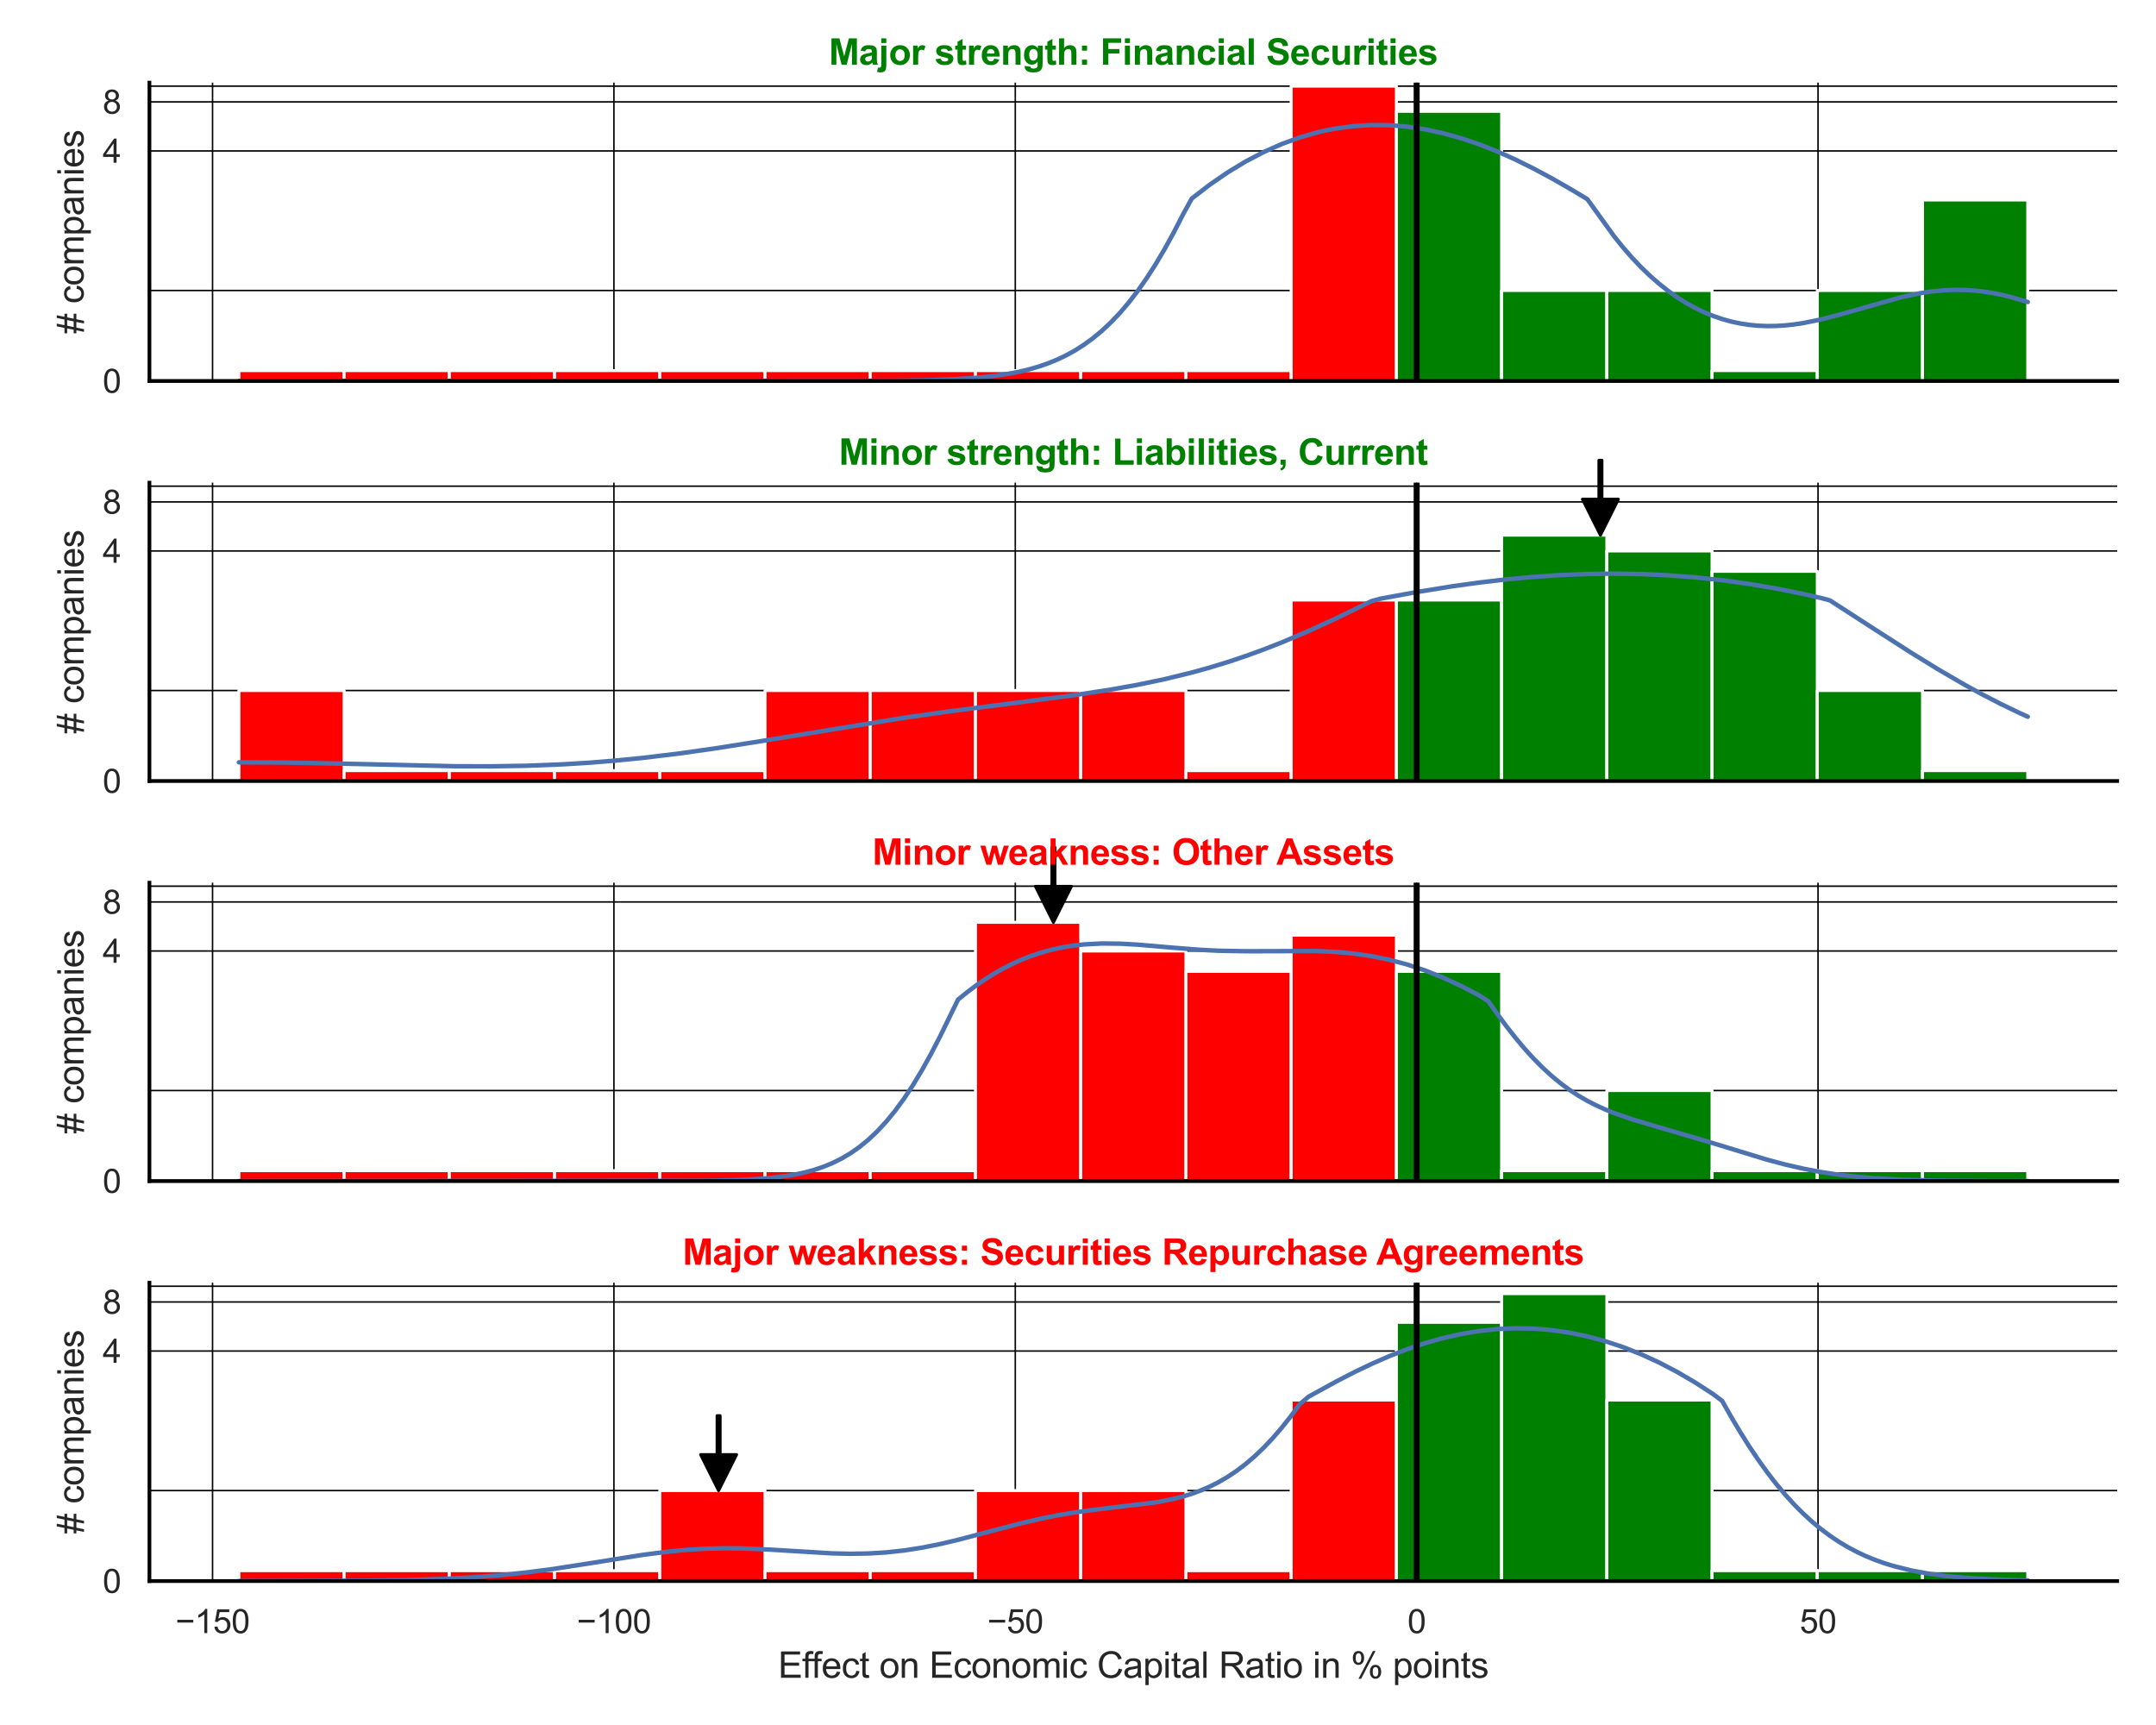 <?xml version="1.0" encoding="utf-8" standalone="no"?>
<!DOCTYPE svg PUBLIC "-//W3C//DTD SVG 1.1//EN"
  "http://www.w3.org/Graphics/SVG/1.1/DTD/svg11.dtd">
<svg xmlns:xlink="http://www.w3.org/1999/xlink" width="720pt" height="576pt" viewBox="0 0 720 576" xmlns="http://www.w3.org/2000/svg" version="1.1">
 <defs>
  <style type="text/css">*{stroke-linejoin: round; stroke-linecap: butt}</style>
 </defs>
 <g id="figure_1">
  <g id="patch_1">
   <path d="M 0 576 
L 720 576 
L 720 0 
L 0 0 
z
" style="fill: #ffffff"/>
  </g>
  <g id="axes_1">
   <g id="patch_2">
    <path d="M 49.905 127.218 
L 707.04 127.218 
L 707.04 27.6 
L 49.905 27.6 
z
" style="fill: #ffffff"/>
   </g>
   <g id="matplotlib.axis_1">
    <g id="xtick_1">
     <g id="line2d_1">
      <path d="M 70.982 127.218 
L 70.982 27.6 
" clip-path="url(#p4416f56bc4)" style="fill: none; stroke: #000000; stroke-width: 0.5; stroke-linecap: round"/>
     </g>
    </g>
    <g id="xtick_2">
     <g id="line2d_2">
      <path d="M 205.019 127.218 
L 205.019 27.6 
" clip-path="url(#p4416f56bc4)" style="fill: none; stroke: #000000; stroke-width: 0.5; stroke-linecap: round"/>
     </g>
    </g>
    <g id="xtick_3">
     <g id="line2d_3">
      <path d="M 339.057 127.218 
L 339.057 27.6 
" clip-path="url(#p4416f56bc4)" style="fill: none; stroke: #000000; stroke-width: 0.5; stroke-linecap: round"/>
     </g>
    </g>
    <g id="xtick_4">
     <g id="line2d_4">
      <path d="M 473.094 127.218 
L 473.094 27.6 
" clip-path="url(#p4416f56bc4)" style="fill: none; stroke: #000000; stroke-width: 0.5; stroke-linecap: round"/>
     </g>
    </g>
    <g id="xtick_5">
     <g id="line2d_5">
      <path d="M 607.132 127.218 
L 607.132 27.6 
" clip-path="url(#p4416f56bc4)" style="fill: none; stroke: #000000; stroke-width: 0.5; stroke-linecap: round"/>
     </g>
    </g>
   </g>
   <g id="matplotlib.axis_2">
    <g id="ytick_1">
     <g id="line2d_6">
      <path d="M 49.905 127.218 
L 707.04 127.218 
" clip-path="url(#p4416f56bc4)" style="fill: none; stroke: #000000; stroke-width: 0.5; stroke-linecap: round"/>
     </g>
     <g id="text_1">
      <!-- 0 -->
      <g style="fill: #262626" transform="translate(34.288 131.155) scale(0.11 -0.11)">
       <defs>
        <path id="ArialMT-30" d="M 266 2259 
Q 266 3072 433 3567 
Q 600 4063 929 4331 
Q 1259 4600 1759 4600 
Q 2128 4600 2406 4451 
Q 2684 4303 2865 4023 
Q 3047 3744 3150 3342 
Q 3253 2941 3253 2259 
Q 3253 1453 3087 958 
Q 2922 463 2592 192 
Q 2263 -78 1759 -78 
Q 1097 -78 719 397 
Q 266 969 266 2259 
z
M 844 2259 
Q 844 1131 1108 757 
Q 1372 384 1759 384 
Q 2147 384 2411 759 
Q 2675 1134 2675 2259 
Q 2675 3391 2411 3762 
Q 2147 4134 1753 4134 
Q 1366 4134 1134 3806 
Q 844 3388 844 2259 
z
" transform="scale(0.016)"/>
       </defs>
       <use xlink:href="#ArialMT-30"/>
      </g>
     </g>
    </g>
    <g id="ytick_2">
     <g id="line2d_7">
      <path d="M 49.905 50.4 
L 707.04 50.4 
" clip-path="url(#p4416f56bc4)" style="fill: none; stroke: #000000; stroke-width: 0.5; stroke-linecap: round"/>
     </g>
     <g id="text_2">
      <!-- 4 -->
      <g style="fill: #262626" transform="translate(34.288 54.337) scale(0.11 -0.11)">
       <defs>
        <path id="ArialMT-34" d="M 2069 0 
L 2069 1097 
L 81 1097 
L 81 1613 
L 2172 4581 
L 2631 4581 
L 2631 1613 
L 3250 1613 
L 3250 1097 
L 2631 1097 
L 2631 0 
L 2069 0 
z
M 2069 1613 
L 2069 3678 
L 634 1613 
L 2069 1613 
z
" transform="scale(0.016)"/>
       </defs>
       <use xlink:href="#ArialMT-34"/>
      </g>
     </g>
    </g>
    <g id="ytick_3">
     <g id="line2d_8">
      <path d="M 49.905 34.024 
L 707.04 34.024 
" clip-path="url(#p4416f56bc4)" style="fill: none; stroke: #000000; stroke-width: 0.5; stroke-linecap: round"/>
     </g>
     <g id="text_3">
      <!-- 8 -->
      <g style="fill: #262626" transform="translate(34.288 37.961) scale(0.11 -0.11)">
       <defs>
        <path id="ArialMT-38" d="M 1131 2484 
Q 781 2613 612 2850 
Q 444 3088 444 3419 
Q 444 3919 803 4259 
Q 1163 4600 1759 4600 
Q 2359 4600 2725 4251 
Q 3091 3903 3091 3403 
Q 3091 3084 2923 2848 
Q 2756 2613 2416 2484 
Q 2838 2347 3058 2040 
Q 3278 1734 3278 1309 
Q 3278 722 2862 322 
Q 2447 -78 1769 -78 
Q 1091 -78 675 323 
Q 259 725 259 1325 
Q 259 1772 486 2073 
Q 713 2375 1131 2484 
z
M 1019 3438 
Q 1019 3113 1228 2906 
Q 1438 2700 1772 2700 
Q 2097 2700 2305 2904 
Q 2513 3109 2513 3406 
Q 2513 3716 2298 3927 
Q 2084 4138 1766 4138 
Q 1444 4138 1231 3931 
Q 1019 3725 1019 3438 
z
M 838 1322 
Q 838 1081 952 856 
Q 1066 631 1291 507 
Q 1516 384 1775 384 
Q 2178 384 2440 643 
Q 2703 903 2703 1303 
Q 2703 1709 2433 1975 
Q 2163 2241 1756 2241 
Q 1359 2241 1098 1978 
Q 838 1716 838 1322 
z
" transform="scale(0.016)"/>
       </defs>
       <use xlink:href="#ArialMT-38"/>
      </g>
     </g>
    </g>
    <g id="ytick_4">
     <g id="line2d_9">
      <path d="M 49.905 96.997 
L 707.04 96.997 
" clip-path="url(#p4416f56bc4)" style="fill: none; stroke: #000000; stroke-width: 0.5; stroke-linecap: round"/>
     </g>
    </g>
    <g id="ytick_5">
     <g id="line2d_10">
      <path d="M 49.905 28.753 
L 707.04 28.753 
" clip-path="url(#p4416f56bc4)" style="fill: none; stroke: #000000; stroke-width: 0.5; stroke-linecap: round"/>
     </g>
    </g>
    <g id="text_4">
     <!-- # companies -->
     <g style="fill: #262626" transform="translate(27.903 111.426) rotate(-90) scale(0.12 -0.12)">
      <defs>
       <path id="ArialMT-23" d="M 322 -78 
L 594 1253 
L 66 1253 
L 66 1719 
L 688 1719 
L 919 2853 
L 66 2853 
L 66 3319 
L 1013 3319 
L 1284 4659 
L 1753 4659 
L 1481 3319 
L 2466 3319 
L 2738 4659 
L 3209 4659 
L 2938 3319 
L 3478 3319 
L 3478 2853 
L 2844 2853 
L 2609 1719 
L 3478 1719 
L 3478 1253 
L 2516 1253 
L 2244 -78 
L 1775 -78 
L 2044 1253 
L 1063 1253 
L 791 -78 
L 322 -78 
z
M 1156 1719 
L 2138 1719 
L 2372 2853 
L 1388 2853 
L 1156 1719 
z
" transform="scale(0.016)"/>
       <path id="ArialMT-20" transform="scale(0.016)"/>
       <path id="ArialMT-63" d="M 2588 1216 
L 3141 1144 
Q 3050 572 2676 248 
Q 2303 -75 1759 -75 
Q 1078 -75 664 370 
Q 250 816 250 1647 
Q 250 2184 428 2587 
Q 606 2991 970 3192 
Q 1334 3394 1763 3394 
Q 2303 3394 2647 3120 
Q 2991 2847 3088 2344 
L 2541 2259 
Q 2463 2594 2264 2762 
Q 2066 2931 1784 2931 
Q 1359 2931 1093 2626 
Q 828 2322 828 1663 
Q 828 994 1084 691 
Q 1341 388 1753 388 
Q 2084 388 2306 591 
Q 2528 794 2588 1216 
z
" transform="scale(0.016)"/>
       <path id="ArialMT-6f" d="M 213 1659 
Q 213 2581 725 3025 
Q 1153 3394 1769 3394 
Q 2453 3394 2887 2945 
Q 3322 2497 3322 1706 
Q 3322 1066 3130 698 
Q 2938 331 2570 128 
Q 2203 -75 1769 -75 
Q 1072 -75 642 372 
Q 213 819 213 1659 
z
M 791 1659 
Q 791 1022 1069 705 
Q 1347 388 1769 388 
Q 2188 388 2466 706 
Q 2744 1025 2744 1678 
Q 2744 2294 2464 2611 
Q 2184 2928 1769 2928 
Q 1347 2928 1069 2612 
Q 791 2297 791 1659 
z
" transform="scale(0.016)"/>
       <path id="ArialMT-6d" d="M 422 0 
L 422 3319 
L 925 3319 
L 925 2853 
Q 1081 3097 1340 3245 
Q 1600 3394 1931 3394 
Q 2300 3394 2536 3241 
Q 2772 3088 2869 2813 
Q 3263 3394 3894 3394 
Q 4388 3394 4653 3120 
Q 4919 2847 4919 2278 
L 4919 0 
L 4359 0 
L 4359 2091 
Q 4359 2428 4304 2576 
Q 4250 2725 4106 2815 
Q 3963 2906 3769 2906 
Q 3419 2906 3187 2673 
Q 2956 2441 2956 1928 
L 2956 0 
L 2394 0 
L 2394 2156 
Q 2394 2531 2256 2718 
Q 2119 2906 1806 2906 
Q 1569 2906 1367 2781 
Q 1166 2656 1075 2415 
Q 984 2175 984 1722 
L 984 0 
L 422 0 
z
" transform="scale(0.016)"/>
       <path id="ArialMT-70" d="M 422 -1272 
L 422 3319 
L 934 3319 
L 934 2888 
Q 1116 3141 1344 3267 
Q 1572 3394 1897 3394 
Q 2322 3394 2647 3175 
Q 2972 2956 3137 2557 
Q 3303 2159 3303 1684 
Q 3303 1175 3120 767 
Q 2938 359 2589 142 
Q 2241 -75 1856 -75 
Q 1575 -75 1351 44 
Q 1128 163 984 344 
L 984 -1272 
L 422 -1272 
z
M 931 1641 
Q 931 1000 1190 694 
Q 1450 388 1819 388 
Q 2194 388 2461 705 
Q 2728 1022 2728 1688 
Q 2728 2322 2467 2637 
Q 2206 2953 1844 2953 
Q 1484 2953 1207 2617 
Q 931 2281 931 1641 
z
" transform="scale(0.016)"/>
       <path id="ArialMT-61" d="M 2588 409 
Q 2275 144 1986 34 
Q 1697 -75 1366 -75 
Q 819 -75 525 192 
Q 231 459 231 875 
Q 231 1119 342 1320 
Q 453 1522 633 1644 
Q 813 1766 1038 1828 
Q 1203 1872 1538 1913 
Q 2219 1994 2541 2106 
Q 2544 2222 2544 2253 
Q 2544 2597 2384 2738 
Q 2169 2928 1744 2928 
Q 1347 2928 1158 2789 
Q 969 2650 878 2297 
L 328 2372 
Q 403 2725 575 2942 
Q 747 3159 1072 3276 
Q 1397 3394 1825 3394 
Q 2250 3394 2515 3294 
Q 2781 3194 2906 3042 
Q 3031 2891 3081 2659 
Q 3109 2516 3109 2141 
L 3109 1391 
Q 3109 606 3145 398 
Q 3181 191 3288 0 
L 2700 0 
Q 2613 175 2588 409 
z
M 2541 1666 
Q 2234 1541 1622 1453 
Q 1275 1403 1131 1340 
Q 988 1278 909 1158 
Q 831 1038 831 891 
Q 831 666 1001 516 
Q 1172 366 1500 366 
Q 1825 366 2078 508 
Q 2331 650 2450 897 
Q 2541 1088 2541 1459 
L 2541 1666 
z
" transform="scale(0.016)"/>
       <path id="ArialMT-6e" d="M 422 0 
L 422 3319 
L 928 3319 
L 928 2847 
Q 1294 3394 1984 3394 
Q 2284 3394 2536 3286 
Q 2788 3178 2913 3003 
Q 3038 2828 3088 2588 
Q 3119 2431 3119 2041 
L 3119 0 
L 2556 0 
L 2556 2019 
Q 2556 2363 2490 2533 
Q 2425 2703 2258 2804 
Q 2091 2906 1866 2906 
Q 1506 2906 1245 2678 
Q 984 2450 984 1813 
L 984 0 
L 422 0 
z
" transform="scale(0.016)"/>
       <path id="ArialMT-69" d="M 425 3934 
L 425 4581 
L 988 4581 
L 988 3934 
L 425 3934 
z
M 425 0 
L 425 3319 
L 988 3319 
L 988 0 
L 425 0 
z
" transform="scale(0.016)"/>
       <path id="ArialMT-65" d="M 2694 1069 
L 3275 997 
Q 3138 488 2766 206 
Q 2394 -75 1816 -75 
Q 1088 -75 661 373 
Q 234 822 234 1631 
Q 234 2469 665 2931 
Q 1097 3394 1784 3394 
Q 2450 3394 2872 2941 
Q 3294 2488 3294 1666 
Q 3294 1616 3291 1516 
L 816 1516 
Q 847 969 1125 678 
Q 1403 388 1819 388 
Q 2128 388 2347 550 
Q 2566 713 2694 1069 
z
M 847 1978 
L 2700 1978 
Q 2663 2397 2488 2606 
Q 2219 2931 1791 2931 
Q 1403 2931 1139 2672 
Q 875 2413 847 1978 
z
" transform="scale(0.016)"/>
       <path id="ArialMT-73" d="M 197 991 
L 753 1078 
Q 800 744 1014 566 
Q 1228 388 1613 388 
Q 2000 388 2187 545 
Q 2375 703 2375 916 
Q 2375 1106 2209 1216 
Q 2094 1291 1634 1406 
Q 1016 1563 777 1677 
Q 538 1791 414 1992 
Q 291 2194 291 2438 
Q 291 2659 392 2848 
Q 494 3038 669 3163 
Q 800 3259 1026 3326 
Q 1253 3394 1513 3394 
Q 1903 3394 2198 3281 
Q 2494 3169 2634 2976 
Q 2775 2784 2828 2463 
L 2278 2388 
Q 2241 2644 2061 2787 
Q 1881 2931 1553 2931 
Q 1166 2931 1000 2803 
Q 834 2675 834 2503 
Q 834 2394 903 2306 
Q 972 2216 1119 2156 
Q 1203 2125 1616 2013 
Q 2213 1853 2448 1751 
Q 2684 1650 2818 1456 
Q 2953 1263 2953 975 
Q 2953 694 2789 445 
Q 2625 197 2315 61 
Q 2006 -75 1616 -75 
Q 969 -75 630 194 
Q 291 463 197 991 
z
" transform="scale(0.016)"/>
      </defs>
      <use xlink:href="#ArialMT-23"/>
      <use xlink:href="#ArialMT-20" x="55.615"/>
      <use xlink:href="#ArialMT-63" x="83.398"/>
      <use xlink:href="#ArialMT-6f" x="133.398"/>
      <use xlink:href="#ArialMT-6d" x="189.014"/>
      <use xlink:href="#ArialMT-70" x="272.314"/>
      <use xlink:href="#ArialMT-61" x="327.93"/>
      <use xlink:href="#ArialMT-6e" x="383.545"/>
      <use xlink:href="#ArialMT-69" x="439.16"/>
      <use xlink:href="#ArialMT-65" x="461.377"/>
      <use xlink:href="#ArialMT-73" x="516.992"/>
     </g>
    </g>
   </g>
   <g id="patch_3">
    <path d="M 79.775 127.218 
L 114.916 127.218 
L 114.916 123.738 
L 79.775 123.738 
z
" clip-path="url(#p4416f56bc4)" style="fill: #ff0000; stroke: #ffffff; stroke-linejoin: miter"/>
   </g>
   <g id="patch_4">
    <path d="M 114.916 127.218 
L 150.057 127.218 
L 150.057 123.738 
L 114.916 123.738 
z
" clip-path="url(#p4416f56bc4)" style="fill: #ff0000; stroke: #ffffff; stroke-linejoin: miter"/>
   </g>
   <g id="patch_5">
    <path d="M 150.057 127.218 
L 185.197 127.218 
L 185.197 123.738 
L 150.057 123.738 
z
" clip-path="url(#p4416f56bc4)" style="fill: #ff0000; stroke: #ffffff; stroke-linejoin: miter"/>
   </g>
   <g id="patch_6">
    <path d="M 185.197 127.218 
L 220.338 127.218 
L 220.338 123.738 
L 185.197 123.738 
z
" clip-path="url(#p4416f56bc4)" style="fill: #ff0000; stroke: #ffffff; stroke-linejoin: miter"/>
   </g>
   <g id="patch_7">
    <path d="M 220.338 127.218 
L 255.479 127.218 
L 255.479 123.738 
L 220.338 123.738 
z
" clip-path="url(#p4416f56bc4)" style="fill: #ff0000; stroke: #ffffff; stroke-linejoin: miter"/>
   </g>
   <g id="patch_8">
    <path d="M 255.479 127.218 
L 290.62 127.218 
L 290.62 123.738 
L 255.479 123.738 
z
" clip-path="url(#p4416f56bc4)" style="fill: #ff0000; stroke: #ffffff; stroke-linejoin: miter"/>
   </g>
   <g id="patch_9">
    <path d="M 290.62 127.218 
L 325.761 127.218 
L 325.761 123.738 
L 290.62 123.738 
z
" clip-path="url(#p4416f56bc4)" style="fill: #ff0000; stroke: #ffffff; stroke-linejoin: miter"/>
   </g>
   <g id="patch_10">
    <path d="M 325.761 127.218 
L 360.902 127.218 
L 360.902 123.738 
L 325.761 123.738 
z
" clip-path="url(#p4416f56bc4)" style="fill: #ff0000; stroke: #ffffff; stroke-linejoin: miter"/>
   </g>
   <g id="patch_11">
    <path d="M 360.902 127.218 
L 396.043 127.218 
L 396.043 123.738 
L 360.902 123.738 
z
" clip-path="url(#p4416f56bc4)" style="fill: #ff0000; stroke: #ffffff; stroke-linejoin: miter"/>
   </g>
   <g id="patch_12">
    <path d="M 396.043 127.218 
L 431.184 127.218 
L 431.184 123.738 
L 396.043 123.738 
z
" clip-path="url(#p4416f56bc4)" style="fill: #ff0000; stroke: #ffffff; stroke-linejoin: miter"/>
   </g>
   <g id="patch_13">
    <path d="M 431.184 127.218 
L 466.325 127.218 
L 466.325 28.753 
L 431.184 28.753 
z
" clip-path="url(#p4416f56bc4)" style="fill: #ff0000; stroke: #ffffff; stroke-linejoin: miter"/>
   </g>
   <g id="patch_14">
    <path d="M 466.325 127.218 
L 501.466 127.218 
L 501.466 37.179 
L 466.325 37.179 
z
" clip-path="url(#p4416f56bc4)" style="fill: #008000; stroke: #ffffff; stroke-linejoin: miter"/>
   </g>
   <g id="patch_15">
    <path d="M 501.466 127.218 
L 536.607 127.218 
L 536.607 96.997 
L 501.466 96.997 
z
" clip-path="url(#p4416f56bc4)" style="fill: #008000; stroke: #ffffff; stroke-linejoin: miter"/>
   </g>
   <g id="patch_16">
    <path d="M 536.607 127.218 
L 571.747 127.218 
L 571.747 96.997 
L 536.607 96.997 
z
" clip-path="url(#p4416f56bc4)" style="fill: #008000; stroke: #ffffff; stroke-linejoin: miter"/>
   </g>
   <g id="patch_17">
    <path d="M 571.747 127.218 
L 606.888 127.218 
L 606.888 123.738 
L 571.747 123.738 
z
" clip-path="url(#p4416f56bc4)" style="fill: #008000; stroke: #ffffff; stroke-linejoin: miter"/>
   </g>
   <g id="patch_18">
    <path d="M 606.888 127.218 
L 642.029 127.218 
L 642.029 96.997 
L 606.888 96.997 
z
" clip-path="url(#p4416f56bc4)" style="fill: #008000; stroke: #ffffff; stroke-linejoin: miter"/>
   </g>
   <g id="patch_19">
    <path d="M 642.029 127.218 
L 677.17 127.218 
L 677.17 66.775 
L 642.029 66.775 
z
" clip-path="url(#p4416f56bc4)" style="fill: #008000; stroke: #ffffff; stroke-linejoin: miter"/>
   </g>
   <g id="line2d_11">
    <path d="M 79.775 127.218 
L 298.92 127.118 
L 310.928 126.916 
L 319.934 126.566 
L 325.938 126.158 
L 331.942 125.535 
L 337.946 124.606 
L 340.948 123.991 
L 343.95 123.255 
L 346.952 122.378 
L 349.954 121.341 
L 352.956 120.122 
L 355.958 118.698 
L 358.96 117.045 
L 361.962 115.139 
L 364.964 112.957 
L 367.966 110.474 
L 370.968 107.667 
L 373.97 104.515 
L 376.972 101.001 
L 379.973 97.108 
L 382.975 92.826 
L 385.977 88.149 
L 388.979 83.076 
L 391.981 77.613 
L 394.983 71.773 
L 397.985 66.311 
L 403.989 61.683 
L 409.993 57.554 
L 415.997 53.918 
L 422.001 50.77 
L 428.005 48.103 
L 434.009 45.912 
L 440.013 44.189 
L 443.015 43.501 
L 446.017 42.927 
L 452.021 42.117 
L 458.025 41.751 
L 464.029 41.819 
L 470.033 42.309 
L 476.037 43.21 
L 482.041 44.506 
L 488.045 46.182 
L 494.049 48.218 
L 500.053 50.591 
L 506.057 53.277 
L 512.061 56.246 
L 518.065 59.463 
L 524.069 62.892 
L 530.073 66.489 
L 539.079 78.961 
L 542.081 82.683 
L 545.083 86.119 
L 548.085 89.274 
L 551.087 92.159 
L 554.089 94.78 
L 557.091 97.148 
L 560.093 99.272 
L 563.095 101.161 
L 566.097 102.823 
L 569.099 104.267 
L 572.101 105.5 
L 575.103 106.53 
L 578.105 107.363 
L 581.107 108.008 
L 584.109 108.471 
L 587.111 108.759 
L 590.113 108.88 
L 593.115 108.843 
L 596.117 108.658 
L 599.119 108.336 
L 602.121 107.888 
L 608.125 106.669 
L 614.128 105.122 
L 635.142 99.178 
L 641.146 97.927 
L 644.148 97.455 
L 647.15 97.101 
L 650.152 96.874 
L 653.154 96.781 
L 656.156 96.825 
L 659.158 97.009 
L 662.16 97.331 
L 665.162 97.789 
L 668.164 98.377 
L 671.166 99.089 
L 677.17 100.845 
L 677.17 100.845 
" clip-path="url(#p4416f56bc4)" style="fill: none; stroke: #4c72b0; stroke-width: 1.5; stroke-linecap: round"/>
   </g>
   <g id="line2d_12">
    <path d="M 473.094 127.218 
L 473.094 27.6 
" clip-path="url(#p4416f56bc4)" style="fill: none; stroke: #000000; stroke-width: 2; stroke-linecap: round"/>
   </g>
   <g id="patch_20">
    <path d="M 49.905 127.218 
L 49.905 27.6 
" style="fill: none; stroke: #000000; stroke-width: 1.25; stroke-linejoin: miter; stroke-linecap: square"/>
   </g>
   <g id="patch_21">
    <path d="M 49.905 127.218 
L 707.04 127.218 
" style="fill: none; stroke: #000000; stroke-width: 1.25; stroke-linejoin: miter; stroke-linecap: square"/>
   </g>
   <g id="text_5">
    <!-- Major strength: Financial Securities -->
    <g style="fill: #008000" transform="translate(276.79 21.6) scale(0.12 -0.12)">
     <defs>
      <path id="Arial-BoldMT-4d" d="M 453 0 
L 453 4581 
L 1838 4581 
L 2669 1456 
L 3491 4581 
L 4878 4581 
L 4878 0 
L 4019 0 
L 4019 3606 
L 3109 0 
L 2219 0 
L 1313 3606 
L 1313 0 
L 453 0 
z
" transform="scale(0.016)"/>
      <path id="Arial-BoldMT-61" d="M 1116 2306 
L 319 2450 
Q 453 2931 781 3162 
Q 1109 3394 1756 3394 
Q 2344 3394 2631 3255 
Q 2919 3116 3036 2902 
Q 3153 2688 3153 2116 
L 3144 1091 
Q 3144 653 3186 445 
Q 3228 238 3344 0 
L 2475 0 
Q 2441 88 2391 259 
Q 2369 338 2359 363 
Q 2134 144 1878 34 
Q 1622 -75 1331 -75 
Q 819 -75 523 203 
Q 228 481 228 906 
Q 228 1188 362 1408 
Q 497 1628 739 1745 
Q 981 1863 1438 1950 
Q 2053 2066 2291 2166 
L 2291 2253 
Q 2291 2506 2166 2614 
Q 2041 2722 1694 2722 
Q 1459 2722 1328 2630 
Q 1197 2538 1116 2306 
z
M 2291 1594 
Q 2122 1538 1756 1459 
Q 1391 1381 1278 1306 
Q 1106 1184 1106 997 
Q 1106 813 1243 678 
Q 1381 544 1594 544 
Q 1831 544 2047 700 
Q 2206 819 2256 991 
Q 2291 1103 2291 1419 
L 2291 1594 
z
" transform="scale(0.016)"/>
      <path id="Arial-BoldMT-6a" d="M 441 3769 
L 441 4581 
L 1319 4581 
L 1319 3769 
L 441 3769 
z
M 1319 3319 
L 1319 103 
Q 1319 -531 1236 -792 
Q 1153 -1053 917 -1200 
Q 681 -1347 316 -1347 
Q 184 -1347 32 -1323 
Q -119 -1300 -294 -1253 
L -141 -503 
Q -78 -516 -23 -523 
Q 31 -531 78 -531 
Q 213 -531 298 -473 
Q 384 -416 412 -334 
Q 441 -253 441 153 
L 441 3319 
L 1319 3319 
z
" transform="scale(0.016)"/>
      <path id="Arial-BoldMT-6f" d="M 256 1706 
Q 256 2144 472 2553 
Q 688 2963 1083 3178 
Q 1478 3394 1966 3394 
Q 2719 3394 3200 2905 
Q 3681 2416 3681 1669 
Q 3681 916 3195 420 
Q 2709 -75 1972 -75 
Q 1516 -75 1102 131 
Q 688 338 472 736 
Q 256 1134 256 1706 
z
M 1156 1659 
Q 1156 1166 1390 903 
Q 1625 641 1969 641 
Q 2313 641 2545 903 
Q 2778 1166 2778 1666 
Q 2778 2153 2545 2415 
Q 2313 2678 1969 2678 
Q 1625 2678 1390 2415 
Q 1156 2153 1156 1659 
z
" transform="scale(0.016)"/>
      <path id="Arial-BoldMT-72" d="M 1300 0 
L 422 0 
L 422 3319 
L 1238 3319 
L 1238 2847 
Q 1447 3181 1614 3287 
Q 1781 3394 1994 3394 
Q 2294 3394 2572 3228 
L 2300 2463 
Q 2078 2606 1888 2606 
Q 1703 2606 1575 2504 
Q 1447 2403 1373 2137 
Q 1300 1872 1300 1025 
L 1300 0 
z
" transform="scale(0.016)"/>
      <path id="Arial-BoldMT-20" transform="scale(0.016)"/>
      <path id="Arial-BoldMT-73" d="M 150 947 
L 1031 1081 
Q 1088 825 1259 692 
Q 1431 559 1741 559 
Q 2081 559 2253 684 
Q 2369 772 2369 919 
Q 2369 1019 2306 1084 
Q 2241 1147 2013 1200 
Q 950 1434 666 1628 
Q 272 1897 272 2375 
Q 272 2806 612 3100 
Q 953 3394 1669 3394 
Q 2350 3394 2681 3172 
Q 3013 2950 3138 2516 
L 2309 2363 
Q 2256 2556 2107 2659 
Q 1959 2763 1684 2763 
Q 1338 2763 1188 2666 
Q 1088 2597 1088 2488 
Q 1088 2394 1175 2328 
Q 1294 2241 1995 2081 
Q 2697 1922 2975 1691 
Q 3250 1456 3250 1038 
Q 3250 581 2869 253 
Q 2488 -75 1741 -75 
Q 1063 -75 667 200 
Q 272 475 150 947 
z
" transform="scale(0.016)"/>
      <path id="Arial-BoldMT-74" d="M 1981 3319 
L 1981 2619 
L 1381 2619 
L 1381 1281 
Q 1381 875 1398 808 
Q 1416 741 1477 697 
Q 1538 653 1625 653 
Q 1747 653 1978 738 
L 2053 56 
Q 1747 -75 1359 -75 
Q 1122 -75 931 4 
Q 741 84 652 211 
Q 563 338 528 553 
Q 500 706 500 1172 
L 500 2619 
L 97 2619 
L 97 3319 
L 500 3319 
L 500 3978 
L 1381 4491 
L 1381 3319 
L 1981 3319 
z
" transform="scale(0.016)"/>
      <path id="Arial-BoldMT-65" d="M 2381 1056 
L 3256 909 
Q 3088 428 2723 176 
Q 2359 -75 1813 -75 
Q 947 -75 531 491 
Q 203 944 203 1634 
Q 203 2459 634 2926 
Q 1066 3394 1725 3394 
Q 2466 3394 2894 2905 
Q 3322 2416 3303 1406 
L 1103 1406 
Q 1113 1016 1316 798 
Q 1519 581 1822 581 
Q 2028 581 2168 693 
Q 2309 806 2381 1056 
z
M 2431 1944 
Q 2422 2325 2234 2523 
Q 2047 2722 1778 2722 
Q 1491 2722 1303 2513 
Q 1116 2303 1119 1944 
L 2431 1944 
z
" transform="scale(0.016)"/>
      <path id="Arial-BoldMT-6e" d="M 3478 0 
L 2600 0 
L 2600 1694 
Q 2600 2231 2544 2389 
Q 2488 2547 2361 2634 
Q 2234 2722 2056 2722 
Q 1828 2722 1647 2597 
Q 1466 2472 1398 2265 
Q 1331 2059 1331 1503 
L 1331 0 
L 453 0 
L 453 3319 
L 1269 3319 
L 1269 2831 
Q 1703 3394 2363 3394 
Q 2653 3394 2893 3289 
Q 3134 3184 3257 3021 
Q 3381 2859 3429 2653 
Q 3478 2447 3478 2063 
L 3478 0 
z
" transform="scale(0.016)"/>
      <path id="Arial-BoldMT-67" d="M 378 -219 
L 1381 -341 
Q 1406 -516 1497 -581 
Q 1622 -675 1891 -675 
Q 2234 -675 2406 -572 
Q 2522 -503 2581 -350 
Q 2622 -241 2622 53 
L 2622 538 
Q 2228 0 1628 0 
Q 959 0 569 566 
Q 263 1013 263 1678 
Q 263 2513 664 2953 
Q 1066 3394 1663 3394 
Q 2278 3394 2678 2853 
L 2678 3319 
L 3500 3319 
L 3500 341 
Q 3500 -247 3403 -537 
Q 3306 -828 3131 -993 
Q 2956 -1159 2664 -1253 
Q 2372 -1347 1925 -1347 
Q 1081 -1347 728 -1058 
Q 375 -769 375 -325 
Q 375 -281 378 -219 
z
M 1163 1728 
Q 1163 1200 1367 954 
Q 1572 709 1872 709 
Q 2194 709 2416 961 
Q 2638 1213 2638 1706 
Q 2638 2222 2425 2472 
Q 2213 2722 1888 2722 
Q 1572 2722 1367 2476 
Q 1163 2231 1163 1728 
z
" transform="scale(0.016)"/>
      <path id="Arial-BoldMT-68" d="M 1334 4581 
L 1334 2897 
Q 1759 3394 2350 3394 
Q 2653 3394 2897 3281 
Q 3141 3169 3264 2994 
Q 3388 2819 3433 2606 
Q 3478 2394 3478 1947 
L 3478 0 
L 2600 0 
L 2600 1753 
Q 2600 2275 2550 2415 
Q 2500 2556 2373 2639 
Q 2247 2722 2056 2722 
Q 1838 2722 1666 2615 
Q 1494 2509 1414 2295 
Q 1334 2081 1334 1663 
L 1334 0 
L 456 0 
L 456 4581 
L 1334 4581 
z
" transform="scale(0.016)"/>
      <path id="Arial-BoldMT-3a" d="M 628 2441 
L 628 3319 
L 1506 3319 
L 1506 2441 
L 628 2441 
z
M 628 0 
L 628 878 
L 1506 878 
L 1506 0 
L 628 0 
z
" transform="scale(0.016)"/>
      <path id="Arial-BoldMT-46" d="M 472 0 
L 472 4581 
L 3613 4581 
L 3613 3806 
L 1397 3806 
L 1397 2722 
L 3309 2722 
L 3309 1947 
L 1397 1947 
L 1397 0 
L 472 0 
z
" transform="scale(0.016)"/>
      <path id="Arial-BoldMT-69" d="M 459 3769 
L 459 4581 
L 1338 4581 
L 1338 3769 
L 459 3769 
z
M 459 0 
L 459 3319 
L 1338 3319 
L 1338 0 
L 459 0 
z
" transform="scale(0.016)"/>
      <path id="Arial-BoldMT-63" d="M 3353 2338 
L 2488 2181 
Q 2444 2441 2289 2572 
Q 2134 2703 1888 2703 
Q 1559 2703 1364 2476 
Q 1169 2250 1169 1719 
Q 1169 1128 1367 884 
Q 1566 641 1900 641 
Q 2150 641 2309 783 
Q 2469 925 2534 1272 
L 3397 1125 
Q 3263 531 2881 228 
Q 2500 -75 1859 -75 
Q 1131 -75 698 384 
Q 266 844 266 1656 
Q 266 2478 700 2936 
Q 1134 3394 1875 3394 
Q 2481 3394 2839 3133 
Q 3197 2872 3353 2338 
z
" transform="scale(0.016)"/>
      <path id="Arial-BoldMT-6c" d="M 459 0 
L 459 4581 
L 1338 4581 
L 1338 0 
L 459 0 
z
" transform="scale(0.016)"/>
      <path id="Arial-BoldMT-53" d="M 231 1491 
L 1131 1578 
Q 1213 1125 1461 912 
Q 1709 700 2131 700 
Q 2578 700 2804 889 
Q 3031 1078 3031 1331 
Q 3031 1494 2936 1608 
Q 2841 1722 2603 1806 
Q 2441 1863 1863 2006 
Q 1119 2191 819 2459 
Q 397 2838 397 3381 
Q 397 3731 595 4036 
Q 794 4341 1167 4500 
Q 1541 4659 2069 4659 
Q 2931 4659 3367 4281 
Q 3803 3903 3825 3272 
L 2900 3231 
Q 2841 3584 2645 3739 
Q 2450 3894 2059 3894 
Q 1656 3894 1428 3728 
Q 1281 3622 1281 3444 
Q 1281 3281 1419 3166 
Q 1594 3019 2269 2859 
Q 2944 2700 3267 2529 
Q 3591 2359 3773 2064 
Q 3956 1769 3956 1334 
Q 3956 941 3737 597 
Q 3519 253 3119 86 
Q 2719 -81 2122 -81 
Q 1253 -81 787 320 
Q 322 722 231 1491 
z
" transform="scale(0.016)"/>
      <path id="Arial-BoldMT-75" d="M 2644 0 
L 2644 497 
Q 2463 231 2167 78 
Q 1872 -75 1544 -75 
Q 1209 -75 943 72 
Q 678 219 559 484 
Q 441 750 441 1219 
L 441 3319 
L 1319 3319 
L 1319 1794 
Q 1319 1094 1367 936 
Q 1416 778 1544 686 
Q 1672 594 1869 594 
Q 2094 594 2272 717 
Q 2450 841 2515 1023 
Q 2581 1206 2581 1919 
L 2581 3319 
L 3459 3319 
L 3459 0 
L 2644 0 
z
" transform="scale(0.016)"/>
     </defs>
     <use xlink:href="#Arial-BoldMT-4d"/>
     <use xlink:href="#Arial-BoldMT-61" x="83.301"/>
     <use xlink:href="#Arial-BoldMT-6a" x="138.916"/>
     <use xlink:href="#Arial-BoldMT-6f" x="166.699"/>
     <use xlink:href="#Arial-BoldMT-72" x="227.783"/>
     <use xlink:href="#Arial-BoldMT-20" x="266.699"/>
     <use xlink:href="#Arial-BoldMT-73" x="294.482"/>
     <use xlink:href="#Arial-BoldMT-74" x="350.098"/>
     <use xlink:href="#Arial-BoldMT-72" x="383.398"/>
     <use xlink:href="#Arial-BoldMT-65" x="422.314"/>
     <use xlink:href="#Arial-BoldMT-6e" x="477.93"/>
     <use xlink:href="#Arial-BoldMT-67" x="539.014"/>
     <use xlink:href="#Arial-BoldMT-74" x="600.098"/>
     <use xlink:href="#Arial-BoldMT-68" x="633.398"/>
     <use xlink:href="#Arial-BoldMT-3a" x="694.482"/>
     <use xlink:href="#Arial-BoldMT-20" x="727.783"/>
     <use xlink:href="#Arial-BoldMT-46" x="755.566"/>
     <use xlink:href="#Arial-BoldMT-69" x="816.65"/>
     <use xlink:href="#Arial-BoldMT-6e" x="844.434"/>
     <use xlink:href="#Arial-BoldMT-61" x="905.518"/>
     <use xlink:href="#Arial-BoldMT-6e" x="961.133"/>
     <use xlink:href="#Arial-BoldMT-63" x="1022.217"/>
     <use xlink:href="#Arial-BoldMT-69" x="1077.832"/>
     <use xlink:href="#Arial-BoldMT-61" x="1105.615"/>
     <use xlink:href="#Arial-BoldMT-6c" x="1161.23"/>
     <use xlink:href="#Arial-BoldMT-20" x="1189.014"/>
     <use xlink:href="#Arial-BoldMT-53" x="1216.797"/>
     <use xlink:href="#Arial-BoldMT-65" x="1283.496"/>
     <use xlink:href="#Arial-BoldMT-63" x="1339.111"/>
     <use xlink:href="#Arial-BoldMT-75" x="1394.727"/>
     <use xlink:href="#Arial-BoldMT-72" x="1455.811"/>
     <use xlink:href="#Arial-BoldMT-69" x="1494.727"/>
     <use xlink:href="#Arial-BoldMT-74" x="1522.51"/>
     <use xlink:href="#Arial-BoldMT-69" x="1555.811"/>
     <use xlink:href="#Arial-BoldMT-65" x="1583.594"/>
     <use xlink:href="#Arial-BoldMT-73" x="1639.209"/>
    </g>
   </g>
  </g>
  <g id="axes_2">
   <g id="patch_22">
    <path d="M 49.905 260.792 
L 707.04 260.792 
L 707.04 161.174 
L 49.905 161.174 
z
" style="fill: #ffffff"/>
   </g>
   <g id="matplotlib.axis_3">
    <g id="xtick_6">
     <g id="line2d_13">
      <path d="M 70.982 260.792 
L 70.982 161.174 
" clip-path="url(#p1a34e5ed48)" style="fill: none; stroke: #000000; stroke-width: 0.5; stroke-linecap: round"/>
     </g>
    </g>
    <g id="xtick_7">
     <g id="line2d_14">
      <path d="M 205.019 260.792 
L 205.019 161.174 
" clip-path="url(#p1a34e5ed48)" style="fill: none; stroke: #000000; stroke-width: 0.5; stroke-linecap: round"/>
     </g>
    </g>
    <g id="xtick_8">
     <g id="line2d_15">
      <path d="M 339.057 260.792 
L 339.057 161.174 
" clip-path="url(#p1a34e5ed48)" style="fill: none; stroke: #000000; stroke-width: 0.5; stroke-linecap: round"/>
     </g>
    </g>
    <g id="xtick_9">
     <g id="line2d_16">
      <path d="M 473.094 260.792 
L 473.094 161.174 
" clip-path="url(#p1a34e5ed48)" style="fill: none; stroke: #000000; stroke-width: 0.5; stroke-linecap: round"/>
     </g>
    </g>
    <g id="xtick_10">
     <g id="line2d_17">
      <path d="M 607.132 260.792 
L 607.132 161.174 
" clip-path="url(#p1a34e5ed48)" style="fill: none; stroke: #000000; stroke-width: 0.5; stroke-linecap: round"/>
     </g>
    </g>
   </g>
   <g id="matplotlib.axis_4">
    <g id="ytick_6">
     <g id="line2d_18">
      <path d="M 49.905 260.792 
L 707.04 260.792 
" clip-path="url(#p1a34e5ed48)" style="fill: none; stroke: #000000; stroke-width: 0.5; stroke-linecap: round"/>
     </g>
     <g id="text_6">
      <!-- 0 -->
      <g style="fill: #262626" transform="translate(34.288 264.729) scale(0.11 -0.11)">
       <use xlink:href="#ArialMT-30"/>
      </g>
     </g>
    </g>
    <g id="ytick_7">
     <g id="line2d_19">
      <path d="M 49.905 183.974 
L 707.04 183.974 
" clip-path="url(#p1a34e5ed48)" style="fill: none; stroke: #000000; stroke-width: 0.5; stroke-linecap: round"/>
     </g>
     <g id="text_7">
      <!-- 4 -->
      <g style="fill: #262626" transform="translate(34.288 187.911) scale(0.11 -0.11)">
       <use xlink:href="#ArialMT-34"/>
      </g>
     </g>
    </g>
    <g id="ytick_8">
     <g id="line2d_20">
      <path d="M 49.905 167.598 
L 707.04 167.598 
" clip-path="url(#p1a34e5ed48)" style="fill: none; stroke: #000000; stroke-width: 0.5; stroke-linecap: round"/>
     </g>
     <g id="text_8">
      <!-- 8 -->
      <g style="fill: #262626" transform="translate(34.288 171.535) scale(0.11 -0.11)">
       <use xlink:href="#ArialMT-38"/>
      </g>
     </g>
    </g>
    <g id="ytick_9">
     <g id="line2d_21">
      <path d="M 49.905 230.571 
L 707.04 230.571 
" clip-path="url(#p1a34e5ed48)" style="fill: none; stroke: #000000; stroke-width: 0.5; stroke-linecap: round"/>
     </g>
    </g>
    <g id="ytick_10">
     <g id="line2d_22">
      <path d="M 49.905 162.327 
L 707.04 162.327 
" clip-path="url(#p1a34e5ed48)" style="fill: none; stroke: #000000; stroke-width: 0.5; stroke-linecap: round"/>
     </g>
    </g>
    <g id="text_9">
     <!-- # companies -->
     <g style="fill: #262626" transform="translate(27.903 245) rotate(-90) scale(0.12 -0.12)">
      <use xlink:href="#ArialMT-23"/>
      <use xlink:href="#ArialMT-20" x="55.615"/>
      <use xlink:href="#ArialMT-63" x="83.398"/>
      <use xlink:href="#ArialMT-6f" x="133.398"/>
      <use xlink:href="#ArialMT-6d" x="189.014"/>
      <use xlink:href="#ArialMT-70" x="272.314"/>
      <use xlink:href="#ArialMT-61" x="327.93"/>
      <use xlink:href="#ArialMT-6e" x="383.545"/>
      <use xlink:href="#ArialMT-69" x="439.16"/>
      <use xlink:href="#ArialMT-65" x="461.377"/>
      <use xlink:href="#ArialMT-73" x="516.992"/>
     </g>
    </g>
   </g>
   <g id="patch_23">
    <path d="M 79.775 260.792 
L 114.916 260.792 
L 114.916 230.571 
L 79.775 230.571 
z
" clip-path="url(#p1a34e5ed48)" style="fill: #ff0000; stroke: #ffffff; stroke-linejoin: miter"/>
   </g>
   <g id="patch_24">
    <path d="M 114.916 260.792 
L 150.057 260.792 
L 150.057 257.313 
L 114.916 257.313 
z
" clip-path="url(#p1a34e5ed48)" style="fill: #ff0000; stroke: #ffffff; stroke-linejoin: miter"/>
   </g>
   <g id="patch_25">
    <path d="M 150.057 260.792 
L 185.197 260.792 
L 185.197 257.313 
L 150.057 257.313 
z
" clip-path="url(#p1a34e5ed48)" style="fill: #ff0000; stroke: #ffffff; stroke-linejoin: miter"/>
   </g>
   <g id="patch_26">
    <path d="M 185.197 260.792 
L 220.338 260.792 
L 220.338 257.313 
L 185.197 257.313 
z
" clip-path="url(#p1a34e5ed48)" style="fill: #ff0000; stroke: #ffffff; stroke-linejoin: miter"/>
   </g>
   <g id="patch_27">
    <path d="M 220.338 260.792 
L 255.479 260.792 
L 255.479 257.313 
L 220.338 257.313 
z
" clip-path="url(#p1a34e5ed48)" style="fill: #ff0000; stroke: #ffffff; stroke-linejoin: miter"/>
   </g>
   <g id="patch_28">
    <path d="M 255.479 260.792 
L 290.62 260.792 
L 290.62 230.571 
L 255.479 230.571 
z
" clip-path="url(#p1a34e5ed48)" style="fill: #ff0000; stroke: #ffffff; stroke-linejoin: miter"/>
   </g>
   <g id="patch_29">
    <path d="M 290.62 260.792 
L 325.761 260.792 
L 325.761 230.571 
L 290.62 230.571 
z
" clip-path="url(#p1a34e5ed48)" style="fill: #ff0000; stroke: #ffffff; stroke-linejoin: miter"/>
   </g>
   <g id="patch_30">
    <path d="M 325.761 260.792 
L 360.902 260.792 
L 360.902 230.571 
L 325.761 230.571 
z
" clip-path="url(#p1a34e5ed48)" style="fill: #ff0000; stroke: #ffffff; stroke-linejoin: miter"/>
   </g>
   <g id="patch_31">
    <path d="M 360.902 260.792 
L 396.043 260.792 
L 396.043 230.571 
L 360.902 230.571 
z
" clip-path="url(#p1a34e5ed48)" style="fill: #ff0000; stroke: #ffffff; stroke-linejoin: miter"/>
   </g>
   <g id="patch_32">
    <path d="M 396.043 260.792 
L 431.184 260.792 
L 431.184 257.313 
L 396.043 257.313 
z
" clip-path="url(#p1a34e5ed48)" style="fill: #ff0000; stroke: #ffffff; stroke-linejoin: miter"/>
   </g>
   <g id="patch_33">
    <path d="M 431.184 260.792 
L 466.325 260.792 
L 466.325 200.349 
L 431.184 200.349 
z
" clip-path="url(#p1a34e5ed48)" style="fill: #ff0000; stroke: #ffffff; stroke-linejoin: miter"/>
   </g>
   <g id="patch_34">
    <path d="M 466.325 260.792 
L 501.466 260.792 
L 501.466 200.349 
L 466.325 200.349 
z
" clip-path="url(#p1a34e5ed48)" style="fill: #008000; stroke: #ffffff; stroke-linejoin: miter"/>
   </g>
   <g id="patch_35">
    <path d="M 501.466 260.792 
L 536.607 260.792 
L 536.607 178.702 
L 501.466 178.702 
z
" clip-path="url(#p1a34e5ed48)" style="fill: #008000; stroke: #ffffff; stroke-linejoin: miter"/>
   </g>
   <g id="patch_36">
    <path d="M 536.607 260.792 
L 571.747 260.792 
L 571.747 183.974 
L 536.607 183.974 
z
" clip-path="url(#p1a34e5ed48)" style="fill: #008000; stroke: #ffffff; stroke-linejoin: miter"/>
   </g>
   <g id="patch_37">
    <path d="M 571.747 260.792 
L 606.888 260.792 
L 606.888 190.77 
L 571.747 190.77 
z
" clip-path="url(#p1a34e5ed48)" style="fill: #008000; stroke: #ffffff; stroke-linejoin: miter"/>
   </g>
   <g id="patch_38">
    <path d="M 606.888 260.792 
L 642.029 260.792 
L 642.029 230.571 
L 606.888 230.571 
z
" clip-path="url(#p1a34e5ed48)" style="fill: #008000; stroke: #ffffff; stroke-linejoin: miter"/>
   </g>
   <g id="patch_39">
    <path d="M 642.029 260.792 
L 677.17 260.792 
L 677.17 257.313 
L 642.029 257.313 
z
" clip-path="url(#p1a34e5ed48)" style="fill: #008000; stroke: #ffffff; stroke-linejoin: miter"/>
   </g>
   <g id="line2d_23">
    <path d="M 79.775 254.555 
L 94.785 254.618 
L 112.797 254.958 
L 151.822 255.853 
L 163.83 255.889 
L 175.838 255.696 
L 187.846 255.227 
L 196.852 254.675 
L 205.858 253.946 
L 214.864 253.044 
L 226.872 251.59 
L 238.88 249.89 
L 253.89 247.516 
L 301.922 239.675 
L 316.932 237.547 
L 337.946 234.843 
L 358.96 232.097 
L 370.968 230.263 
L 379.973 228.651 
L 388.979 226.771 
L 397.985 224.571 
L 403.989 222.906 
L 409.993 221.071 
L 415.997 219.063 
L 422.001 216.88 
L 428.005 214.528 
L 437.011 210.703 
L 446.017 206.568 
L 458.025 200.711 
L 461.027 199.908 
L 473.035 197.706 
L 485.043 195.764 
L 494.049 194.514 
L 503.055 193.463 
L 512.061 192.629 
L 521.067 192.024 
L 530.073 191.661 
L 539.079 191.549 
L 548.085 191.695 
L 557.091 192.106 
L 566.097 192.788 
L 575.103 193.746 
L 584.109 194.983 
L 593.115 196.503 
L 602.121 198.31 
L 608.125 199.675 
L 611.127 200.494 
L 626.136 210.19 
L 638.144 217.895 
L 647.15 223.446 
L 656.156 228.686 
L 662.16 231.968 
L 668.164 235.06 
L 674.168 237.951 
L 677.17 239.317 
L 677.17 239.317 
" clip-path="url(#p1a34e5ed48)" style="fill: none; stroke: #4c72b0; stroke-width: 1.5; stroke-linecap: round"/>
   </g>
   <g id="line2d_24">
    <path d="M 473.094 260.792 
L 473.094 161.174 
" clip-path="url(#p1a34e5ed48)" style="fill: none; stroke: #000000; stroke-width: 2; stroke-linecap: round"/>
   </g>
   <g id="patch_40">
    <path d="M 49.905 260.792 
L 49.905 161.174 
" style="fill: none; stroke: #000000; stroke-width: 1.25; stroke-linejoin: miter; stroke-linecap: square"/>
   </g>
   <g id="patch_41">
    <path d="M 49.905 260.792 
L 707.04 260.792 
" style="fill: none; stroke: #000000; stroke-width: 1.25; stroke-linejoin: miter; stroke-linecap: square"/>
   </g>
   <g id="patch_42">
    <path d="M 534.965 153.702 
Q 534.965 160.201 534.965 166.7 
L 540.465 166.7 
Q 537.465 172.701 534.465 178.702 
Q 531.465 172.701 528.465 166.7 
L 533.965 166.7 
Q 533.965 160.201 533.965 153.702 
L 534.965 153.702 
z
" style="stroke: #000000; stroke-linecap: round"/>
   </g>
   <g id="text_10">
    <!-- Minor strength: Liabilities, Current -->
    <g style="fill: #008000" transform="translate(280.141 155.174) scale(0.12 -0.12)">
     <defs>
      <path id="Arial-BoldMT-4c" d="M 491 0 
L 491 4544 
L 1416 4544 
L 1416 772 
L 3716 772 
L 3716 0 
L 491 0 
z
" transform="scale(0.016)"/>
      <path id="Arial-BoldMT-62" d="M 422 0 
L 422 4581 
L 1300 4581 
L 1300 2931 
Q 1706 3394 2263 3394 
Q 2869 3394 3266 2955 
Q 3663 2516 3663 1694 
Q 3663 844 3258 384 
Q 2853 -75 2275 -75 
Q 1991 -75 1714 67 
Q 1438 209 1238 488 
L 1238 0 
L 422 0 
z
M 1294 1731 
Q 1294 1216 1456 969 
Q 1684 619 2063 619 
Q 2353 619 2558 867 
Q 2763 1116 2763 1650 
Q 2763 2219 2556 2470 
Q 2350 2722 2028 2722 
Q 1713 2722 1503 2476 
Q 1294 2231 1294 1731 
z
" transform="scale(0.016)"/>
      <path id="Arial-BoldMT-2c" d="M 438 878 
L 1316 878 
L 1316 250 
Q 1316 -131 1250 -351 
Q 1184 -572 1001 -747 
Q 819 -922 538 -1022 
L 366 -659 
Q 631 -572 743 -419 
Q 856 -266 863 0 
L 438 0 
L 438 878 
z
" transform="scale(0.016)"/>
      <path id="Arial-BoldMT-43" d="M 3397 1684 
L 4294 1400 
Q 4088 650 3608 286 
Q 3128 -78 2391 -78 
Q 1478 -78 890 545 
Q 303 1169 303 2250 
Q 303 3394 893 4026 
Q 1484 4659 2447 4659 
Q 3288 4659 3813 4163 
Q 4125 3869 4281 3319 
L 3366 3100 
Q 3284 3456 3026 3662 
Q 2769 3869 2400 3869 
Q 1891 3869 1573 3503 
Q 1256 3138 1256 2319 
Q 1256 1450 1568 1081 
Q 1881 713 2381 713 
Q 2750 713 3015 947 
Q 3281 1181 3397 1684 
z
" transform="scale(0.016)"/>
     </defs>
     <use xlink:href="#Arial-BoldMT-4d"/>
     <use xlink:href="#Arial-BoldMT-69" x="83.301"/>
     <use xlink:href="#Arial-BoldMT-6e" x="111.084"/>
     <use xlink:href="#Arial-BoldMT-6f" x="172.168"/>
     <use xlink:href="#Arial-BoldMT-72" x="233.252"/>
     <use xlink:href="#Arial-BoldMT-20" x="272.168"/>
     <use xlink:href="#Arial-BoldMT-73" x="299.951"/>
     <use xlink:href="#Arial-BoldMT-74" x="355.566"/>
     <use xlink:href="#Arial-BoldMT-72" x="388.867"/>
     <use xlink:href="#Arial-BoldMT-65" x="427.783"/>
     <use xlink:href="#Arial-BoldMT-6e" x="483.398"/>
     <use xlink:href="#Arial-BoldMT-67" x="544.482"/>
     <use xlink:href="#Arial-BoldMT-74" x="605.566"/>
     <use xlink:href="#Arial-BoldMT-68" x="638.867"/>
     <use xlink:href="#Arial-BoldMT-3a" x="699.951"/>
     <use xlink:href="#Arial-BoldMT-20" x="733.252"/>
     <use xlink:href="#Arial-BoldMT-4c" x="761.035"/>
     <use xlink:href="#Arial-BoldMT-69" x="822.119"/>
     <use xlink:href="#Arial-BoldMT-61" x="849.902"/>
     <use xlink:href="#Arial-BoldMT-62" x="905.518"/>
     <use xlink:href="#Arial-BoldMT-69" x="966.602"/>
     <use xlink:href="#Arial-BoldMT-6c" x="994.385"/>
     <use xlink:href="#Arial-BoldMT-69" x="1022.168"/>
     <use xlink:href="#Arial-BoldMT-74" x="1049.951"/>
     <use xlink:href="#Arial-BoldMT-69" x="1083.252"/>
     <use xlink:href="#Arial-BoldMT-65" x="1111.035"/>
     <use xlink:href="#Arial-BoldMT-73" x="1166.65"/>
     <use xlink:href="#Arial-BoldMT-2c" x="1222.266"/>
     <use xlink:href="#Arial-BoldMT-20" x="1250.049"/>
     <use xlink:href="#Arial-BoldMT-43" x="1277.832"/>
     <use xlink:href="#Arial-BoldMT-75" x="1350.049"/>
     <use xlink:href="#Arial-BoldMT-72" x="1411.133"/>
     <use xlink:href="#Arial-BoldMT-72" x="1450.049"/>
     <use xlink:href="#Arial-BoldMT-65" x="1488.965"/>
     <use xlink:href="#Arial-BoldMT-6e" x="1544.58"/>
     <use xlink:href="#Arial-BoldMT-74" x="1605.664"/>
    </g>
   </g>
  </g>
  <g id="axes_3">
   <g id="patch_43">
    <path d="M 49.905 394.366 
L 707.04 394.366 
L 707.04 294.748 
L 49.905 294.748 
z
" style="fill: #ffffff"/>
   </g>
   <g id="matplotlib.axis_5">
    <g id="xtick_11">
     <g id="line2d_25">
      <path d="M 70.982 394.366 
L 70.982 294.748 
" clip-path="url(#pad9f33fbea)" style="fill: none; stroke: #000000; stroke-width: 0.5; stroke-linecap: round"/>
     </g>
    </g>
    <g id="xtick_12">
     <g id="line2d_26">
      <path d="M 205.019 394.366 
L 205.019 294.748 
" clip-path="url(#pad9f33fbea)" style="fill: none; stroke: #000000; stroke-width: 0.5; stroke-linecap: round"/>
     </g>
    </g>
    <g id="xtick_13">
     <g id="line2d_27">
      <path d="M 339.057 394.366 
L 339.057 294.748 
" clip-path="url(#pad9f33fbea)" style="fill: none; stroke: #000000; stroke-width: 0.5; stroke-linecap: round"/>
     </g>
    </g>
    <g id="xtick_14">
     <g id="line2d_28">
      <path d="M 473.094 394.366 
L 473.094 294.748 
" clip-path="url(#pad9f33fbea)" style="fill: none; stroke: #000000; stroke-width: 0.5; stroke-linecap: round"/>
     </g>
    </g>
    <g id="xtick_15">
     <g id="line2d_29">
      <path d="M 607.132 394.366 
L 607.132 294.748 
" clip-path="url(#pad9f33fbea)" style="fill: none; stroke: #000000; stroke-width: 0.5; stroke-linecap: round"/>
     </g>
    </g>
   </g>
   <g id="matplotlib.axis_6">
    <g id="ytick_11">
     <g id="line2d_30">
      <path d="M 49.905 394.366 
L 707.04 394.366 
" clip-path="url(#pad9f33fbea)" style="fill: none; stroke: #000000; stroke-width: 0.5; stroke-linecap: round"/>
     </g>
     <g id="text_11">
      <!-- 0 -->
      <g style="fill: #262626" transform="translate(34.288 398.303) scale(0.11 -0.11)">
       <use xlink:href="#ArialMT-30"/>
      </g>
     </g>
    </g>
    <g id="ytick_12">
     <g id="line2d_31">
      <path d="M 49.905 317.548 
L 707.04 317.548 
" clip-path="url(#pad9f33fbea)" style="fill: none; stroke: #000000; stroke-width: 0.5; stroke-linecap: round"/>
     </g>
     <g id="text_12">
      <!-- 4 -->
      <g style="fill: #262626" transform="translate(34.288 321.485) scale(0.11 -0.11)">
       <use xlink:href="#ArialMT-34"/>
      </g>
     </g>
    </g>
    <g id="ytick_13">
     <g id="line2d_32">
      <path d="M 49.905 301.173 
L 707.04 301.173 
" clip-path="url(#pad9f33fbea)" style="fill: none; stroke: #000000; stroke-width: 0.5; stroke-linecap: round"/>
     </g>
     <g id="text_13">
      <!-- 8 -->
      <g style="fill: #262626" transform="translate(34.288 305.109) scale(0.11 -0.11)">
       <use xlink:href="#ArialMT-38"/>
      </g>
     </g>
    </g>
    <g id="ytick_14">
     <g id="line2d_33">
      <path d="M 49.905 364.145 
L 707.04 364.145 
" clip-path="url(#pad9f33fbea)" style="fill: none; stroke: #000000; stroke-width: 0.5; stroke-linecap: round"/>
     </g>
    </g>
    <g id="ytick_15">
     <g id="line2d_34">
      <path d="M 49.905 295.901 
L 707.04 295.901 
" clip-path="url(#pad9f33fbea)" style="fill: none; stroke: #000000; stroke-width: 0.5; stroke-linecap: round"/>
     </g>
    </g>
    <g id="text_14">
     <!-- # companies -->
     <g style="fill: #262626" transform="translate(27.903 378.574) rotate(-90) scale(0.12 -0.12)">
      <use xlink:href="#ArialMT-23"/>
      <use xlink:href="#ArialMT-20" x="55.615"/>
      <use xlink:href="#ArialMT-63" x="83.398"/>
      <use xlink:href="#ArialMT-6f" x="133.398"/>
      <use xlink:href="#ArialMT-6d" x="189.014"/>
      <use xlink:href="#ArialMT-70" x="272.314"/>
      <use xlink:href="#ArialMT-61" x="327.93"/>
      <use xlink:href="#ArialMT-6e" x="383.545"/>
      <use xlink:href="#ArialMT-69" x="439.16"/>
      <use xlink:href="#ArialMT-65" x="461.377"/>
      <use xlink:href="#ArialMT-73" x="516.992"/>
     </g>
    </g>
   </g>
   <g id="patch_44">
    <path d="M 79.775 394.366 
L 114.916 394.366 
L 114.916 390.887 
L 79.775 390.887 
z
" clip-path="url(#pad9f33fbea)" style="fill: #ff0000; stroke: #ffffff; stroke-linejoin: miter"/>
   </g>
   <g id="patch_45">
    <path d="M 114.916 394.366 
L 150.057 394.366 
L 150.057 390.887 
L 114.916 390.887 
z
" clip-path="url(#pad9f33fbea)" style="fill: #ff0000; stroke: #ffffff; stroke-linejoin: miter"/>
   </g>
   <g id="patch_46">
    <path d="M 150.057 394.366 
L 185.197 394.366 
L 185.197 390.887 
L 150.057 390.887 
z
" clip-path="url(#pad9f33fbea)" style="fill: #ff0000; stroke: #ffffff; stroke-linejoin: miter"/>
   </g>
   <g id="patch_47">
    <path d="M 185.197 394.366 
L 220.338 394.366 
L 220.338 390.887 
L 185.197 390.887 
z
" clip-path="url(#pad9f33fbea)" style="fill: #ff0000; stroke: #ffffff; stroke-linejoin: miter"/>
   </g>
   <g id="patch_48">
    <path d="M 220.338 394.366 
L 255.479 394.366 
L 255.479 390.887 
L 220.338 390.887 
z
" clip-path="url(#pad9f33fbea)" style="fill: #ff0000; stroke: #ffffff; stroke-linejoin: miter"/>
   </g>
   <g id="patch_49">
    <path d="M 255.479 394.366 
L 290.62 394.366 
L 290.62 390.887 
L 255.479 390.887 
z
" clip-path="url(#pad9f33fbea)" style="fill: #ff0000; stroke: #ffffff; stroke-linejoin: miter"/>
   </g>
   <g id="patch_50">
    <path d="M 290.62 394.366 
L 325.761 394.366 
L 325.761 390.887 
L 290.62 390.887 
z
" clip-path="url(#pad9f33fbea)" style="fill: #ff0000; stroke: #ffffff; stroke-linejoin: miter"/>
   </g>
   <g id="patch_51">
    <path d="M 325.761 394.366 
L 360.902 394.366 
L 360.902 307.969 
L 325.761 307.969 
z
" clip-path="url(#pad9f33fbea)" style="fill: #ff0000; stroke: #ffffff; stroke-linejoin: miter"/>
   </g>
   <g id="patch_52">
    <path d="M 360.902 394.366 
L 396.043 394.366 
L 396.043 317.548 
L 360.902 317.548 
z
" clip-path="url(#pad9f33fbea)" style="fill: #ff0000; stroke: #ffffff; stroke-linejoin: miter"/>
   </g>
   <g id="patch_53">
    <path d="M 396.043 394.366 
L 431.184 394.366 
L 431.184 324.344 
L 396.043 324.344 
z
" clip-path="url(#pad9f33fbea)" style="fill: #ff0000; stroke: #ffffff; stroke-linejoin: miter"/>
   </g>
   <g id="patch_54">
    <path d="M 431.184 394.366 
L 466.325 394.366 
L 466.325 312.276 
L 431.184 312.276 
z
" clip-path="url(#pad9f33fbea)" style="fill: #ff0000; stroke: #ffffff; stroke-linejoin: miter"/>
   </g>
   <g id="patch_55">
    <path d="M 466.325 394.366 
L 501.466 394.366 
L 501.466 324.344 
L 466.325 324.344 
z
" clip-path="url(#pad9f33fbea)" style="fill: #008000; stroke: #ffffff; stroke-linejoin: miter"/>
   </g>
   <g id="patch_56">
    <path d="M 501.466 394.366 
L 536.607 394.366 
L 536.607 390.887 
L 501.466 390.887 
z
" clip-path="url(#pad9f33fbea)" style="fill: #008000; stroke: #ffffff; stroke-linejoin: miter"/>
   </g>
   <g id="patch_57">
    <path d="M 536.607 394.366 
L 571.747 394.366 
L 571.747 364.145 
L 536.607 364.145 
z
" clip-path="url(#pad9f33fbea)" style="fill: #008000; stroke: #ffffff; stroke-linejoin: miter"/>
   </g>
   <g id="patch_58">
    <path d="M 571.747 394.366 
L 606.888 394.366 
L 606.888 390.887 
L 571.747 390.887 
z
" clip-path="url(#pad9f33fbea)" style="fill: #008000; stroke: #ffffff; stroke-linejoin: miter"/>
   </g>
   <g id="patch_59">
    <path d="M 606.888 394.366 
L 642.029 394.366 
L 642.029 390.887 
L 606.888 390.887 
z
" clip-path="url(#pad9f33fbea)" style="fill: #008000; stroke: #ffffff; stroke-linejoin: miter"/>
   </g>
   <g id="patch_60">
    <path d="M 642.029 394.366 
L 677.17 394.366 
L 677.17 390.887 
L 642.029 390.887 
z
" clip-path="url(#pad9f33fbea)" style="fill: #008000; stroke: #ffffff; stroke-linejoin: miter"/>
   </g>
   <g id="line2d_35">
    <path d="M 79.775 394.366 
L 235.878 394.26 
L 244.884 394.075 
L 250.888 393.82 
L 256.892 393.378 
L 262.896 392.64 
L 265.898 392.115 
L 268.9 391.456 
L 271.902 390.638 
L 274.904 389.63 
L 277.906 388.403 
L 280.908 386.924 
L 283.91 385.158 
L 286.912 383.072 
L 289.914 380.633 
L 292.916 377.81 
L 295.918 374.579 
L 298.92 370.918 
L 301.922 366.816 
L 304.924 362.269 
L 307.926 357.285 
L 310.928 351.883 
L 313.93 346.097 
L 319.934 333.784 
L 322.936 331.344 
L 325.938 329.092 
L 328.94 327.025 
L 331.942 325.14 
L 334.944 323.434 
L 337.946 321.904 
L 340.948 320.545 
L 343.95 319.352 
L 346.952 318.32 
L 349.954 317.445 
L 352.956 316.718 
L 355.958 316.134 
L 358.96 315.683 
L 361.962 315.358 
L 367.966 315.044 
L 373.97 315.103 
L 379.973 315.433 
L 391.981 316.467 
L 400.987 317.167 
L 406.991 317.467 
L 415.997 317.628 
L 440.013 317.569 
L 446.017 317.854 
L 452.021 318.403 
L 458.025 319.268 
L 464.029 320.489 
L 470.033 322.094 
L 476.037 324.098 
L 482.041 326.501 
L 488.045 329.287 
L 494.049 332.418 
L 497.051 334.359 
L 500.053 338.611 
L 503.055 342.667 
L 506.057 346.496 
L 509.059 350.074 
L 512.061 353.384 
L 515.063 356.418 
L 518.065 359.173 
L 521.067 361.653 
L 524.069 363.869 
L 527.071 365.837 
L 530.073 367.577 
L 533.075 369.113 
L 536.077 370.473 
L 539.079 371.683 
L 545.083 373.769 
L 554.089 376.443 
L 569.099 380.821 
L 590.113 387.233 
L 596.117 388.83 
L 602.121 390.214 
L 608.125 391.359 
L 614.128 392.264 
L 620.132 392.949 
L 626.136 393.445 
L 635.142 393.916 
L 647.15 394.213 
L 665.162 394.343 
L 677.17 394.361 
L 677.17 394.361 
" clip-path="url(#pad9f33fbea)" style="fill: none; stroke: #4c72b0; stroke-width: 1.5; stroke-linecap: round"/>
   </g>
   <g id="line2d_36">
    <path d="M 473.094 394.366 
L 473.094 294.748 
" clip-path="url(#pad9f33fbea)" style="fill: none; stroke: #000000; stroke-width: 2; stroke-linecap: round"/>
   </g>
   <g id="patch_61">
    <path d="M 49.905 394.366 
L 49.905 294.748 
" style="fill: none; stroke: #000000; stroke-width: 1.25; stroke-linejoin: miter; stroke-linecap: square"/>
   </g>
   <g id="patch_62">
    <path d="M 49.905 394.366 
L 707.04 394.366 
" style="fill: none; stroke: #000000; stroke-width: 1.25; stroke-linejoin: miter; stroke-linecap: square"/>
   </g>
   <g id="patch_63">
    <path d="M 352.294 282.969 
Q 352.294 289.468 352.294 295.966 
L 357.794 295.966 
Q 354.794 301.968 351.794 307.969 
Q 348.794 301.968 345.794 295.966 
L 351.294 295.966 
Q 351.294 289.468 351.294 282.969 
L 352.294 282.969 
z
" style="stroke: #000000; stroke-linecap: round"/>
   </g>
   <g id="text_15">
    <!-- Minor weakness: Other Assets -->
    <g style="fill: #ff0000" transform="translate(291.34 288.748) scale(0.12 -0.12)">
     <defs>
      <path id="Arial-BoldMT-77" d="M 1078 0 
L 28 3319 
L 881 3319 
L 1503 1144 
L 2075 3319 
L 2922 3319 
L 3475 1144 
L 4109 3319 
L 4975 3319 
L 3909 0 
L 3066 0 
L 2494 2134 
L 1931 0 
L 1078 0 
z
" transform="scale(0.016)"/>
      <path id="Arial-BoldMT-6b" d="M 428 0 
L 428 4581 
L 1306 4581 
L 1306 2150 
L 2334 3319 
L 3416 3319 
L 2281 2106 
L 3497 0 
L 2550 0 
L 1716 1491 
L 1306 1063 
L 1306 0 
L 428 0 
z
" transform="scale(0.016)"/>
      <path id="Arial-BoldMT-4f" d="M 278 2263 
Q 278 2963 488 3438 
Q 644 3788 914 4066 
Q 1184 4344 1506 4478 
Q 1934 4659 2494 4659 
Q 3506 4659 4114 4031 
Q 4722 3403 4722 2284 
Q 4722 1175 4119 548 
Q 3516 -78 2506 -78 
Q 1484 -78 881 545 
Q 278 1169 278 2263 
z
M 1231 2294 
Q 1231 1516 1590 1114 
Q 1950 713 2503 713 
Q 3056 713 3411 1111 
Q 3766 1509 3766 2306 
Q 3766 3094 3420 3481 
Q 3075 3869 2503 3869 
Q 1931 3869 1581 3476 
Q 1231 3084 1231 2294 
z
" transform="scale(0.016)"/>
      <path id="Arial-BoldMT-41" d="M 4597 0 
L 3591 0 
L 3191 1041 
L 1359 1041 
L 981 0 
L 0 0 
L 1784 4581 
L 2763 4581 
L 4597 0 
z
M 2894 1813 
L 2263 3513 
L 1644 1813 
L 2894 1813 
z
" transform="scale(0.016)"/>
     </defs>
     <use xlink:href="#Arial-BoldMT-4d"/>
     <use xlink:href="#Arial-BoldMT-69" x="83.301"/>
     <use xlink:href="#Arial-BoldMT-6e" x="111.084"/>
     <use xlink:href="#Arial-BoldMT-6f" x="172.168"/>
     <use xlink:href="#Arial-BoldMT-72" x="233.252"/>
     <use xlink:href="#Arial-BoldMT-20" x="272.168"/>
     <use xlink:href="#Arial-BoldMT-77" x="299.951"/>
     <use xlink:href="#Arial-BoldMT-65" x="377.734"/>
     <use xlink:href="#Arial-BoldMT-61" x="433.35"/>
     <use xlink:href="#Arial-BoldMT-6b" x="488.965"/>
     <use xlink:href="#Arial-BoldMT-6e" x="544.58"/>
     <use xlink:href="#Arial-BoldMT-65" x="605.664"/>
     <use xlink:href="#Arial-BoldMT-73" x="661.279"/>
     <use xlink:href="#Arial-BoldMT-73" x="716.895"/>
     <use xlink:href="#Arial-BoldMT-3a" x="772.51"/>
     <use xlink:href="#Arial-BoldMT-20" x="805.811"/>
     <use xlink:href="#Arial-BoldMT-4f" x="833.594"/>
     <use xlink:href="#Arial-BoldMT-74" x="911.377"/>
     <use xlink:href="#Arial-BoldMT-68" x="944.678"/>
     <use xlink:href="#Arial-BoldMT-65" x="1005.762"/>
     <use xlink:href="#Arial-BoldMT-72" x="1061.377"/>
     <use xlink:href="#Arial-BoldMT-20" x="1100.293"/>
     <use xlink:href="#Arial-BoldMT-41" x="1124.326"/>
     <use xlink:href="#Arial-BoldMT-73" x="1196.543"/>
     <use xlink:href="#Arial-BoldMT-73" x="1252.158"/>
     <use xlink:href="#Arial-BoldMT-65" x="1307.773"/>
     <use xlink:href="#Arial-BoldMT-74" x="1363.389"/>
     <use xlink:href="#Arial-BoldMT-73" x="1396.689"/>
    </g>
   </g>
  </g>
  <g id="axes_4">
   <g id="patch_64">
    <path d="M 49.905 527.94 
L 707.04 527.94 
L 707.04 428.322 
L 49.905 428.322 
z
" style="fill: #ffffff"/>
   </g>
   <g id="matplotlib.axis_7">
    <g id="xtick_16">
     <g id="line2d_37">
      <path d="M 70.982 527.94 
L 70.982 428.322 
" clip-path="url(#pb121d61ce9)" style="fill: none; stroke: #000000; stroke-width: 0.5; stroke-linecap: round"/>
     </g>
     <g id="text_16">
      <!-- −150 -->
      <g style="fill: #262626" transform="translate(58.594 545.314) scale(0.11 -0.11)">
       <defs>
        <path id="ArialMT-2212" d="M 3381 1997 
L 356 1997 
L 356 2522 
L 3381 2522 
L 3381 1997 
z
" transform="scale(0.016)"/>
        <path id="ArialMT-31" d="M 2384 0 
L 1822 0 
L 1822 3584 
Q 1619 3391 1289 3197 
Q 959 3003 697 2906 
L 697 3450 
Q 1169 3672 1522 3987 
Q 1875 4303 2022 4600 
L 2384 4600 
L 2384 0 
z
" transform="scale(0.016)"/>
        <path id="ArialMT-35" d="M 266 1200 
L 856 1250 
Q 922 819 1161 601 
Q 1400 384 1738 384 
Q 2144 384 2425 690 
Q 2706 997 2706 1503 
Q 2706 1984 2436 2262 
Q 2166 2541 1728 2541 
Q 1456 2541 1237 2417 
Q 1019 2294 894 2097 
L 366 2166 
L 809 4519 
L 3088 4519 
L 3088 3981 
L 1259 3981 
L 1013 2750 
Q 1425 3038 1878 3038 
Q 2478 3038 2890 2622 
Q 3303 2206 3303 1553 
Q 3303 931 2941 478 
Q 2500 -78 1738 -78 
Q 1113 -78 717 272 
Q 322 622 266 1200 
z
" transform="scale(0.016)"/>
       </defs>
       <use xlink:href="#ArialMT-2212"/>
       <use xlink:href="#ArialMT-31" x="58.398"/>
       <use xlink:href="#ArialMT-35" x="114.014"/>
       <use xlink:href="#ArialMT-30" x="169.629"/>
      </g>
     </g>
    </g>
    <g id="xtick_17">
     <g id="line2d_38">
      <path d="M 205.019 527.94 
L 205.019 428.322 
" clip-path="url(#pb121d61ce9)" style="fill: none; stroke: #000000; stroke-width: 0.5; stroke-linecap: round"/>
     </g>
     <g id="text_17">
      <!-- −100 -->
      <g style="fill: #262626" transform="translate(192.632 545.314) scale(0.11 -0.11)">
       <use xlink:href="#ArialMT-2212"/>
       <use xlink:href="#ArialMT-31" x="58.398"/>
       <use xlink:href="#ArialMT-30" x="114.014"/>
       <use xlink:href="#ArialMT-30" x="169.629"/>
      </g>
     </g>
    </g>
    <g id="xtick_18">
     <g id="line2d_39">
      <path d="M 339.057 527.94 
L 339.057 428.322 
" clip-path="url(#pb121d61ce9)" style="fill: none; stroke: #000000; stroke-width: 0.5; stroke-linecap: round"/>
     </g>
     <g id="text_18">
      <!-- −50 -->
      <g style="fill: #262626" transform="translate(329.728 545.314) scale(0.11 -0.11)">
       <use xlink:href="#ArialMT-2212"/>
       <use xlink:href="#ArialMT-35" x="58.398"/>
       <use xlink:href="#ArialMT-30" x="114.014"/>
      </g>
     </g>
    </g>
    <g id="xtick_19">
     <g id="line2d_40">
      <path d="M 473.094 527.94 
L 473.094 428.322 
" clip-path="url(#pb121d61ce9)" style="fill: none; stroke: #000000; stroke-width: 0.5; stroke-linecap: round"/>
     </g>
     <g id="text_19">
      <!-- 0 -->
      <g style="fill: #262626" transform="translate(470.036 545.314) scale(0.11 -0.11)">
       <use xlink:href="#ArialMT-30"/>
      </g>
     </g>
    </g>
    <g id="xtick_20">
     <g id="line2d_41">
      <path d="M 607.132 527.94 
L 607.132 428.322 
" clip-path="url(#pb121d61ce9)" style="fill: none; stroke: #000000; stroke-width: 0.5; stroke-linecap: round"/>
     </g>
     <g id="text_20">
      <!-- 50 -->
      <g style="fill: #262626" transform="translate(601.015 545.314) scale(0.11 -0.11)">
       <use xlink:href="#ArialMT-35"/>
       <use xlink:href="#ArialMT-30" x="55.615"/>
      </g>
     </g>
    </g>
    <g id="text_21">
     <!-- Effect on Economic Capital Ratio in % points -->
     <g style="fill: #262626" transform="translate(259.857 560.235) scale(0.12 -0.12)">
      <defs>
       <path id="ArialMT-45" d="M 506 0 
L 506 4581 
L 3819 4581 
L 3819 4041 
L 1113 4041 
L 1113 2638 
L 3647 2638 
L 3647 2100 
L 1113 2100 
L 1113 541 
L 3925 541 
L 3925 0 
L 506 0 
z
" transform="scale(0.016)"/>
       <path id="ArialMT-66" d="M 556 0 
L 556 2881 
L 59 2881 
L 59 3319 
L 556 3319 
L 556 3672 
Q 556 4006 616 4169 
Q 697 4388 901 4523 
Q 1106 4659 1475 4659 
Q 1713 4659 2000 4603 
L 1916 4113 
Q 1741 4144 1584 4144 
Q 1328 4144 1222 4034 
Q 1116 3925 1116 3625 
L 1116 3319 
L 1763 3319 
L 1763 2881 
L 1116 2881 
L 1116 0 
L 556 0 
z
" transform="scale(0.016)"/>
       <path id="ArialMT-74" d="M 1650 503 
L 1731 6 
Q 1494 -44 1306 -44 
Q 1000 -44 831 53 
Q 663 150 594 308 
Q 525 466 525 972 
L 525 2881 
L 113 2881 
L 113 3319 
L 525 3319 
L 525 4141 
L 1084 4478 
L 1084 3319 
L 1650 3319 
L 1650 2881 
L 1084 2881 
L 1084 941 
Q 1084 700 1114 631 
Q 1144 563 1211 522 
Q 1278 481 1403 481 
Q 1497 481 1650 503 
z
" transform="scale(0.016)"/>
       <path id="ArialMT-43" d="M 3763 1606 
L 4369 1453 
Q 4178 706 3683 314 
Q 3188 -78 2472 -78 
Q 1731 -78 1267 223 
Q 803 525 561 1097 
Q 319 1669 319 2325 
Q 319 3041 592 3573 
Q 866 4106 1370 4382 
Q 1875 4659 2481 4659 
Q 3169 4659 3637 4309 
Q 4106 3959 4291 3325 
L 3694 3184 
Q 3534 3684 3231 3912 
Q 2928 4141 2469 4141 
Q 1941 4141 1586 3887 
Q 1231 3634 1087 3207 
Q 944 2781 944 2328 
Q 944 1744 1114 1308 
Q 1284 872 1643 656 
Q 2003 441 2422 441 
Q 2931 441 3284 734 
Q 3638 1028 3763 1606 
z
" transform="scale(0.016)"/>
       <path id="ArialMT-6c" d="M 409 0 
L 409 4581 
L 972 4581 
L 972 0 
L 409 0 
z
" transform="scale(0.016)"/>
       <path id="ArialMT-52" d="M 503 0 
L 503 4581 
L 2534 4581 
Q 3147 4581 3465 4457 
Q 3784 4334 3975 4021 
Q 4166 3709 4166 3331 
Q 4166 2844 3850 2509 
Q 3534 2175 2875 2084 
Q 3116 1969 3241 1856 
Q 3506 1613 3744 1247 
L 4541 0 
L 3778 0 
L 3172 953 
Q 2906 1366 2734 1584 
Q 2563 1803 2427 1890 
Q 2291 1978 2150 2013 
Q 2047 2034 1813 2034 
L 1109 2034 
L 1109 0 
L 503 0 
z
M 1109 2559 
L 2413 2559 
Q 2828 2559 3062 2645 
Q 3297 2731 3419 2920 
Q 3541 3109 3541 3331 
Q 3541 3656 3305 3865 
Q 3069 4075 2559 4075 
L 1109 4075 
L 1109 2559 
z
" transform="scale(0.016)"/>
       <path id="ArialMT-25" d="M 372 3481 
Q 372 3972 619 4315 
Q 866 4659 1334 4659 
Q 1766 4659 2048 4351 
Q 2331 4044 2331 3447 
Q 2331 2866 2045 2552 
Q 1759 2238 1341 2238 
Q 925 2238 648 2547 
Q 372 2856 372 3481 
z
M 1350 4272 
Q 1141 4272 1002 4090 
Q 863 3909 863 3425 
Q 863 2984 1003 2804 
Q 1144 2625 1350 2625 
Q 1563 2625 1702 2806 
Q 1841 2988 1841 3469 
Q 1841 3913 1700 4092 
Q 1559 4272 1350 4272 
z
M 1353 -169 
L 3859 4659 
L 4316 4659 
L 1819 -169 
L 1353 -169 
z
M 3334 1075 
Q 3334 1569 3581 1911 
Q 3828 2253 4300 2253 
Q 4731 2253 5014 1945 
Q 5297 1638 5297 1041 
Q 5297 459 5011 145 
Q 4725 -169 4303 -169 
Q 3888 -169 3611 142 
Q 3334 453 3334 1075 
z
M 4316 1866 
Q 4103 1866 3964 1684 
Q 3825 1503 3825 1019 
Q 3825 581 3965 400 
Q 4106 219 4313 219 
Q 4528 219 4667 400 
Q 4806 581 4806 1063 
Q 4806 1506 4665 1686 
Q 4525 1866 4316 1866 
z
" transform="scale(0.016)"/>
      </defs>
      <use xlink:href="#ArialMT-45"/>
      <use xlink:href="#ArialMT-66" x="66.699"/>
      <use xlink:href="#ArialMT-66" x="92.732"/>
      <use xlink:href="#ArialMT-65" x="120.516"/>
      <use xlink:href="#ArialMT-63" x="176.131"/>
      <use xlink:href="#ArialMT-74" x="226.131"/>
      <use xlink:href="#ArialMT-20" x="253.914"/>
      <use xlink:href="#ArialMT-6f" x="281.697"/>
      <use xlink:href="#ArialMT-6e" x="337.312"/>
      <use xlink:href="#ArialMT-20" x="392.928"/>
      <use xlink:href="#ArialMT-45" x="420.711"/>
      <use xlink:href="#ArialMT-63" x="487.41"/>
      <use xlink:href="#ArialMT-6f" x="537.41"/>
      <use xlink:href="#ArialMT-6e" x="593.025"/>
      <use xlink:href="#ArialMT-6f" x="648.641"/>
      <use xlink:href="#ArialMT-6d" x="704.256"/>
      <use xlink:href="#ArialMT-69" x="787.557"/>
      <use xlink:href="#ArialMT-63" x="809.773"/>
      <use xlink:href="#ArialMT-20" x="859.773"/>
      <use xlink:href="#ArialMT-43" x="887.557"/>
      <use xlink:href="#ArialMT-61" x="959.773"/>
      <use xlink:href="#ArialMT-70" x="1015.389"/>
      <use xlink:href="#ArialMT-69" x="1071.004"/>
      <use xlink:href="#ArialMT-74" x="1093.221"/>
      <use xlink:href="#ArialMT-61" x="1121.004"/>
      <use xlink:href="#ArialMT-6c" x="1176.619"/>
      <use xlink:href="#ArialMT-20" x="1198.836"/>
      <use xlink:href="#ArialMT-52" x="1226.619"/>
      <use xlink:href="#ArialMT-61" x="1298.836"/>
      <use xlink:href="#ArialMT-74" x="1354.451"/>
      <use xlink:href="#ArialMT-69" x="1382.234"/>
      <use xlink:href="#ArialMT-6f" x="1404.451"/>
      <use xlink:href="#ArialMT-20" x="1460.066"/>
      <use xlink:href="#ArialMT-69" x="1487.85"/>
      <use xlink:href="#ArialMT-6e" x="1510.066"/>
      <use xlink:href="#ArialMT-20" x="1565.682"/>
      <use xlink:href="#ArialMT-25" x="1593.465"/>
      <use xlink:href="#ArialMT-20" x="1682.381"/>
      <use xlink:href="#ArialMT-70" x="1710.164"/>
      <use xlink:href="#ArialMT-6f" x="1765.779"/>
      <use xlink:href="#ArialMT-69" x="1821.395"/>
      <use xlink:href="#ArialMT-6e" x="1843.611"/>
      <use xlink:href="#ArialMT-74" x="1899.227"/>
      <use xlink:href="#ArialMT-73" x="1927.01"/>
     </g>
    </g>
   </g>
   <g id="matplotlib.axis_8">
    <g id="ytick_16">
     <g id="line2d_42">
      <path d="M 49.905 527.94 
L 707.04 527.94 
" clip-path="url(#pb121d61ce9)" style="fill: none; stroke: #000000; stroke-width: 0.5; stroke-linecap: round"/>
     </g>
     <g id="text_22">
      <!-- 0 -->
      <g style="fill: #262626" transform="translate(34.288 531.877) scale(0.11 -0.11)">
       <use xlink:href="#ArialMT-30"/>
      </g>
     </g>
    </g>
    <g id="ytick_17">
     <g id="line2d_43">
      <path d="M 49.905 451.122 
L 707.04 451.122 
" clip-path="url(#pb121d61ce9)" style="fill: none; stroke: #000000; stroke-width: 0.5; stroke-linecap: round"/>
     </g>
     <g id="text_23">
      <!-- 4 -->
      <g style="fill: #262626" transform="translate(34.288 455.059) scale(0.11 -0.11)">
       <use xlink:href="#ArialMT-34"/>
      </g>
     </g>
    </g>
    <g id="ytick_18">
     <g id="line2d_44">
      <path d="M 49.905 434.747 
L 707.04 434.747 
" clip-path="url(#pb121d61ce9)" style="fill: none; stroke: #000000; stroke-width: 0.5; stroke-linecap: round"/>
     </g>
     <g id="text_24">
      <!-- 8 -->
      <g style="fill: #262626" transform="translate(34.288 438.683) scale(0.11 -0.11)">
       <use xlink:href="#ArialMT-38"/>
      </g>
     </g>
    </g>
    <g id="ytick_19">
     <g id="line2d_45">
      <path d="M 49.905 497.719 
L 707.04 497.719 
" clip-path="url(#pb121d61ce9)" style="fill: none; stroke: #000000; stroke-width: 0.5; stroke-linecap: round"/>
     </g>
    </g>
    <g id="ytick_20">
     <g id="line2d_46">
      <path d="M 49.905 429.475 
L 707.04 429.475 
" clip-path="url(#pb121d61ce9)" style="fill: none; stroke: #000000; stroke-width: 0.5; stroke-linecap: round"/>
     </g>
    </g>
    <g id="text_25">
     <!-- # companies -->
     <g style="fill: #262626" transform="translate(27.903 512.148) rotate(-90) scale(0.12 -0.12)">
      <use xlink:href="#ArialMT-23"/>
      <use xlink:href="#ArialMT-20" x="55.615"/>
      <use xlink:href="#ArialMT-63" x="83.398"/>
      <use xlink:href="#ArialMT-6f" x="133.398"/>
      <use xlink:href="#ArialMT-6d" x="189.014"/>
      <use xlink:href="#ArialMT-70" x="272.314"/>
      <use xlink:href="#ArialMT-61" x="327.93"/>
      <use xlink:href="#ArialMT-6e" x="383.545"/>
      <use xlink:href="#ArialMT-69" x="439.16"/>
      <use xlink:href="#ArialMT-65" x="461.377"/>
      <use xlink:href="#ArialMT-73" x="516.992"/>
     </g>
    </g>
   </g>
   <g id="patch_65">
    <path d="M 79.775 527.94 
L 114.916 527.94 
L 114.916 524.461 
L 79.775 524.461 
z
" clip-path="url(#pb121d61ce9)" style="fill: #ff0000; stroke: #ffffff; stroke-linejoin: miter"/>
   </g>
   <g id="patch_66">
    <path d="M 114.916 527.94 
L 150.057 527.94 
L 150.057 524.461 
L 114.916 524.461 
z
" clip-path="url(#pb121d61ce9)" style="fill: #ff0000; stroke: #ffffff; stroke-linejoin: miter"/>
   </g>
   <g id="patch_67">
    <path d="M 150.057 527.94 
L 185.197 527.94 
L 185.197 524.461 
L 150.057 524.461 
z
" clip-path="url(#pb121d61ce9)" style="fill: #ff0000; stroke: #ffffff; stroke-linejoin: miter"/>
   </g>
   <g id="patch_68">
    <path d="M 185.197 527.94 
L 220.338 527.94 
L 220.338 524.461 
L 185.197 524.461 
z
" clip-path="url(#pb121d61ce9)" style="fill: #ff0000; stroke: #ffffff; stroke-linejoin: miter"/>
   </g>
   <g id="patch_69">
    <path d="M 220.338 527.94 
L 255.479 527.94 
L 255.479 497.719 
L 220.338 497.719 
z
" clip-path="url(#pb121d61ce9)" style="fill: #ff0000; stroke: #ffffff; stroke-linejoin: miter"/>
   </g>
   <g id="patch_70">
    <path d="M 255.479 527.94 
L 290.62 527.94 
L 290.62 524.461 
L 255.479 524.461 
z
" clip-path="url(#pb121d61ce9)" style="fill: #ff0000; stroke: #ffffff; stroke-linejoin: miter"/>
   </g>
   <g id="patch_71">
    <path d="M 290.62 527.94 
L 325.761 527.94 
L 325.761 524.461 
L 290.62 524.461 
z
" clip-path="url(#pb121d61ce9)" style="fill: #ff0000; stroke: #ffffff; stroke-linejoin: miter"/>
   </g>
   <g id="patch_72">
    <path d="M 325.761 527.94 
L 360.902 527.94 
L 360.902 497.719 
L 325.761 497.719 
z
" clip-path="url(#pb121d61ce9)" style="fill: #ff0000; stroke: #ffffff; stroke-linejoin: miter"/>
   </g>
   <g id="patch_73">
    <path d="M 360.902 527.94 
L 396.043 527.94 
L 396.043 497.719 
L 360.902 497.719 
z
" clip-path="url(#pb121d61ce9)" style="fill: #ff0000; stroke: #ffffff; stroke-linejoin: miter"/>
   </g>
   <g id="patch_74">
    <path d="M 396.043 527.94 
L 431.184 527.94 
L 431.184 524.461 
L 396.043 524.461 
z
" clip-path="url(#pb121d61ce9)" style="fill: #ff0000; stroke: #ffffff; stroke-linejoin: miter"/>
   </g>
   <g id="patch_75">
    <path d="M 431.184 527.94 
L 466.325 527.94 
L 466.325 467.498 
L 431.184 467.498 
z
" clip-path="url(#pb121d61ce9)" style="fill: #ff0000; stroke: #ffffff; stroke-linejoin: miter"/>
   </g>
   <g id="patch_76">
    <path d="M 466.325 527.94 
L 501.466 527.94 
L 501.466 441.543 
L 466.325 441.543 
z
" clip-path="url(#pb121d61ce9)" style="fill: #008000; stroke: #ffffff; stroke-linejoin: miter"/>
   </g>
   <g id="patch_77">
    <path d="M 501.466 527.94 
L 536.607 527.94 
L 536.607 431.964 
L 501.466 431.964 
z
" clip-path="url(#pb121d61ce9)" style="fill: #008000; stroke: #ffffff; stroke-linejoin: miter"/>
   </g>
   <g id="patch_78">
    <path d="M 536.607 527.94 
L 571.747 527.94 
L 571.747 467.498 
L 536.607 467.498 
z
" clip-path="url(#pb121d61ce9)" style="fill: #008000; stroke: #ffffff; stroke-linejoin: miter"/>
   </g>
   <g id="patch_79">
    <path d="M 571.747 527.94 
L 606.888 527.94 
L 606.888 524.461 
L 571.747 524.461 
z
" clip-path="url(#pb121d61ce9)" style="fill: #008000; stroke: #ffffff; stroke-linejoin: miter"/>
   </g>
   <g id="patch_80">
    <path d="M 606.888 527.94 
L 642.029 527.94 
L 642.029 524.461 
L 606.888 524.461 
z
" clip-path="url(#pb121d61ce9)" style="fill: #008000; stroke: #ffffff; stroke-linejoin: miter"/>
   </g>
   <g id="patch_81">
    <path d="M 642.029 527.94 
L 677.17 527.94 
L 677.17 524.461 
L 642.029 524.461 
z
" clip-path="url(#pb121d61ce9)" style="fill: #008000; stroke: #ffffff; stroke-linejoin: miter"/>
   </g>
   <g id="line2d_47">
    <path d="M 79.775 527.937 
L 121.803 527.816 
L 136.813 527.582 
L 148.82 527.185 
L 157.826 526.698 
L 166.832 525.999 
L 175.838 525.06 
L 184.844 523.882 
L 196.852 522.023 
L 214.864 519.158 
L 223.87 518.021 
L 229.874 517.472 
L 235.878 517.122 
L 241.882 516.98 
L 247.886 517.036 
L 256.892 517.422 
L 277.906 518.69 
L 283.91 518.823 
L 289.914 518.731 
L 295.918 518.371 
L 301.922 517.721 
L 307.926 516.782 
L 313.93 515.581 
L 319.934 514.17 
L 331.942 511.003 
L 340.948 508.654 
L 346.952 507.244 
L 352.956 506.022 
L 358.96 505.008 
L 364.964 504.184 
L 385.977 501.659 
L 391.981 500.484 
L 394.983 499.714 
L 397.985 498.791 
L 400.987 497.694 
L 403.989 496.399 
L 406.991 494.885 
L 409.993 493.133 
L 412.995 491.124 
L 415.997 488.844 
L 418.999 486.278 
L 422.001 483.416 
L 425.003 480.25 
L 428.005 476.777 
L 431.007 472.997 
L 434.009 468.913 
L 437.011 466.366 
L 446.017 461.419 
L 452.021 458.316 
L 458.025 455.433 
L 464.029 452.809 
L 470.033 450.475 
L 476.037 448.455 
L 482.041 446.764 
L 488.045 445.417 
L 494.049 444.424 
L 500.053 443.793 
L 506.057 443.529 
L 512.061 443.638 
L 518.065 444.123 
L 524.069 444.985 
L 530.073 446.225 
L 536.077 447.845 
L 542.081 449.843 
L 548.085 452.22 
L 554.089 454.975 
L 560.093 458.109 
L 566.097 461.621 
L 572.101 465.513 
L 575.103 467.762 
L 578.105 473.076 
L 581.107 478.124 
L 584.109 482.89 
L 587.111 487.367 
L 590.113 491.549 
L 593.115 495.434 
L 596.117 499.025 
L 599.119 502.326 
L 602.121 505.346 
L 605.123 508.094 
L 608.125 510.583 
L 611.127 512.824 
L 614.128 514.833 
L 617.13 516.625 
L 620.132 518.214 
L 623.134 519.618 
L 626.136 520.851 
L 629.138 521.928 
L 632.14 522.865 
L 638.144 524.373 
L 644.148 525.48 
L 650.152 526.275 
L 656.156 526.835 
L 665.162 527.364 
L 674.168 527.653 
L 677.17 527.715 
L 677.17 527.715 
" clip-path="url(#pb121d61ce9)" style="fill: none; stroke: #4c72b0; stroke-width: 1.5; stroke-linecap: round"/>
   </g>
   <g id="line2d_48">
    <path d="M 473.094 527.94 
L 473.094 428.322 
" clip-path="url(#pb121d61ce9)" style="fill: none; stroke: #000000; stroke-width: 2; stroke-linecap: round"/>
   </g>
   <g id="patch_82">
    <path d="M 49.905 527.94 
L 49.905 428.322 
" style="fill: none; stroke: #000000; stroke-width: 1.25; stroke-linejoin: miter; stroke-linecap: square"/>
   </g>
   <g id="patch_83">
    <path d="M 49.905 527.94 
L 707.04 527.94 
" style="fill: none; stroke: #000000; stroke-width: 1.25; stroke-linejoin: miter; stroke-linecap: square"/>
   </g>
   <g id="patch_84">
    <path d="M 240.481 472.719 
Q 240.481 479.217 240.481 485.716 
L 245.981 485.716 
Q 242.981 491.717 239.981 497.719 
Q 236.981 491.717 233.981 485.716 
L 239.481 485.716 
Q 239.481 479.217 239.481 472.719 
L 240.481 472.719 
z
" style="stroke: #000000; stroke-linecap: round"/>
   </g>
   <g id="text_26">
    <!-- Major weakness: Securities Repurchase Agreements -->
    <g style="fill: #ff0000" transform="translate(227.977 422.322) scale(0.12 -0.12)">
     <defs>
      <path id="Arial-BoldMT-52" d="M 469 0 
L 469 4581 
L 2416 4581 
Q 3150 4581 3483 4457 
Q 3816 4334 4016 4018 
Q 4216 3703 4216 3297 
Q 4216 2781 3912 2445 
Q 3609 2109 3006 2022 
Q 3306 1847 3501 1637 
Q 3697 1428 4028 894 
L 4588 0 
L 3481 0 
L 2813 997 
Q 2456 1531 2325 1670 
Q 2194 1809 2047 1861 
Q 1900 1913 1581 1913 
L 1394 1913 
L 1394 0 
L 469 0 
z
M 1394 2644 
L 2078 2644 
Q 2744 2644 2909 2700 
Q 3075 2756 3169 2893 
Q 3263 3031 3263 3238 
Q 3263 3469 3139 3611 
Q 3016 3753 2791 3791 
Q 2678 3806 2116 3806 
L 1394 3806 
L 1394 2644 
z
" transform="scale(0.016)"/>
      <path id="Arial-BoldMT-70" d="M 434 3319 
L 1253 3319 
L 1253 2831 
Q 1413 3081 1684 3237 
Q 1956 3394 2288 3394 
Q 2866 3394 3269 2941 
Q 3672 2488 3672 1678 
Q 3672 847 3265 386 
Q 2859 -75 2281 -75 
Q 2006 -75 1782 34 
Q 1559 144 1313 409 
L 1313 -1263 
L 434 -1263 
L 434 3319 
z
M 1303 1716 
Q 1303 1156 1525 889 
Q 1747 622 2066 622 
Q 2372 622 2575 867 
Q 2778 1113 2778 1672 
Q 2778 2194 2568 2447 
Q 2359 2700 2050 2700 
Q 1728 2700 1515 2451 
Q 1303 2203 1303 1716 
z
" transform="scale(0.016)"/>
      <path id="Arial-BoldMT-6d" d="M 394 3319 
L 1203 3319 
L 1203 2866 
Q 1638 3394 2238 3394 
Q 2556 3394 2790 3262 
Q 3025 3131 3175 2866 
Q 3394 3131 3647 3262 
Q 3900 3394 4188 3394 
Q 4553 3394 4806 3245 
Q 5059 3097 5184 2809 
Q 5275 2597 5275 2122 
L 5275 0 
L 4397 0 
L 4397 1897 
Q 4397 2391 4306 2534 
Q 4184 2722 3931 2722 
Q 3747 2722 3584 2609 
Q 3422 2497 3350 2280 
Q 3278 2063 3278 1594 
L 3278 0 
L 2400 0 
L 2400 1819 
Q 2400 2303 2353 2443 
Q 2306 2584 2207 2653 
Q 2109 2722 1941 2722 
Q 1738 2722 1575 2612 
Q 1413 2503 1342 2297 
Q 1272 2091 1272 1613 
L 1272 0 
L 394 0 
L 394 3319 
z
" transform="scale(0.016)"/>
     </defs>
     <use xlink:href="#Arial-BoldMT-4d"/>
     <use xlink:href="#Arial-BoldMT-61" x="83.301"/>
     <use xlink:href="#Arial-BoldMT-6a" x="138.916"/>
     <use xlink:href="#Arial-BoldMT-6f" x="166.699"/>
     <use xlink:href="#Arial-BoldMT-72" x="227.783"/>
     <use xlink:href="#Arial-BoldMT-20" x="266.699"/>
     <use xlink:href="#Arial-BoldMT-77" x="294.482"/>
     <use xlink:href="#Arial-BoldMT-65" x="372.266"/>
     <use xlink:href="#Arial-BoldMT-61" x="427.881"/>
     <use xlink:href="#Arial-BoldMT-6b" x="483.496"/>
     <use xlink:href="#Arial-BoldMT-6e" x="539.111"/>
     <use xlink:href="#Arial-BoldMT-65" x="600.195"/>
     <use xlink:href="#Arial-BoldMT-73" x="655.811"/>
     <use xlink:href="#Arial-BoldMT-73" x="711.426"/>
     <use xlink:href="#Arial-BoldMT-3a" x="767.041"/>
     <use xlink:href="#Arial-BoldMT-20" x="800.342"/>
     <use xlink:href="#Arial-BoldMT-53" x="828.125"/>
     <use xlink:href="#Arial-BoldMT-65" x="894.824"/>
     <use xlink:href="#Arial-BoldMT-63" x="950.439"/>
     <use xlink:href="#Arial-BoldMT-75" x="1006.055"/>
     <use xlink:href="#Arial-BoldMT-72" x="1067.139"/>
     <use xlink:href="#Arial-BoldMT-69" x="1106.055"/>
     <use xlink:href="#Arial-BoldMT-74" x="1133.838"/>
     <use xlink:href="#Arial-BoldMT-69" x="1167.139"/>
     <use xlink:href="#Arial-BoldMT-65" x="1194.922"/>
     <use xlink:href="#Arial-BoldMT-73" x="1250.537"/>
     <use xlink:href="#Arial-BoldMT-20" x="1306.152"/>
     <use xlink:href="#Arial-BoldMT-52" x="1333.936"/>
     <use xlink:href="#Arial-BoldMT-65" x="1406.152"/>
     <use xlink:href="#Arial-BoldMT-70" x="1461.768"/>
     <use xlink:href="#Arial-BoldMT-75" x="1522.852"/>
     <use xlink:href="#Arial-BoldMT-72" x="1583.936"/>
     <use xlink:href="#Arial-BoldMT-63" x="1622.852"/>
     <use xlink:href="#Arial-BoldMT-68" x="1678.467"/>
     <use xlink:href="#Arial-BoldMT-61" x="1739.551"/>
     <use xlink:href="#Arial-BoldMT-73" x="1795.166"/>
     <use xlink:href="#Arial-BoldMT-65" x="1850.781"/>
     <use xlink:href="#Arial-BoldMT-20" x="1906.396"/>
     <use xlink:href="#Arial-BoldMT-41" x="1930.43"/>
     <use xlink:href="#Arial-BoldMT-67" x="2002.646"/>
     <use xlink:href="#Arial-BoldMT-72" x="2063.73"/>
     <use xlink:href="#Arial-BoldMT-65" x="2102.646"/>
     <use xlink:href="#Arial-BoldMT-65" x="2158.262"/>
     <use xlink:href="#Arial-BoldMT-6d" x="2213.877"/>
     <use xlink:href="#Arial-BoldMT-65" x="2302.793"/>
     <use xlink:href="#Arial-BoldMT-6e" x="2358.408"/>
     <use xlink:href="#Arial-BoldMT-74" x="2419.492"/>
     <use xlink:href="#Arial-BoldMT-73" x="2452.793"/>
    </g>
   </g>
  </g>
 </g>
 <defs>
  <clipPath id="p4416f56bc4">
   <rect x="49.905" y="27.6" width="657.135" height="99.618"/>
  </clipPath>
  <clipPath id="p1a34e5ed48">
   <rect x="49.905" y="161.174" width="657.135" height="99.618"/>
  </clipPath>
  <clipPath id="pad9f33fbea">
   <rect x="49.905" y="294.748" width="657.135" height="99.618"/>
  </clipPath>
  <clipPath id="pb121d61ce9">
   <rect x="49.905" y="428.322" width="657.135" height="99.618"/>
  </clipPath>
 </defs>
</svg>
